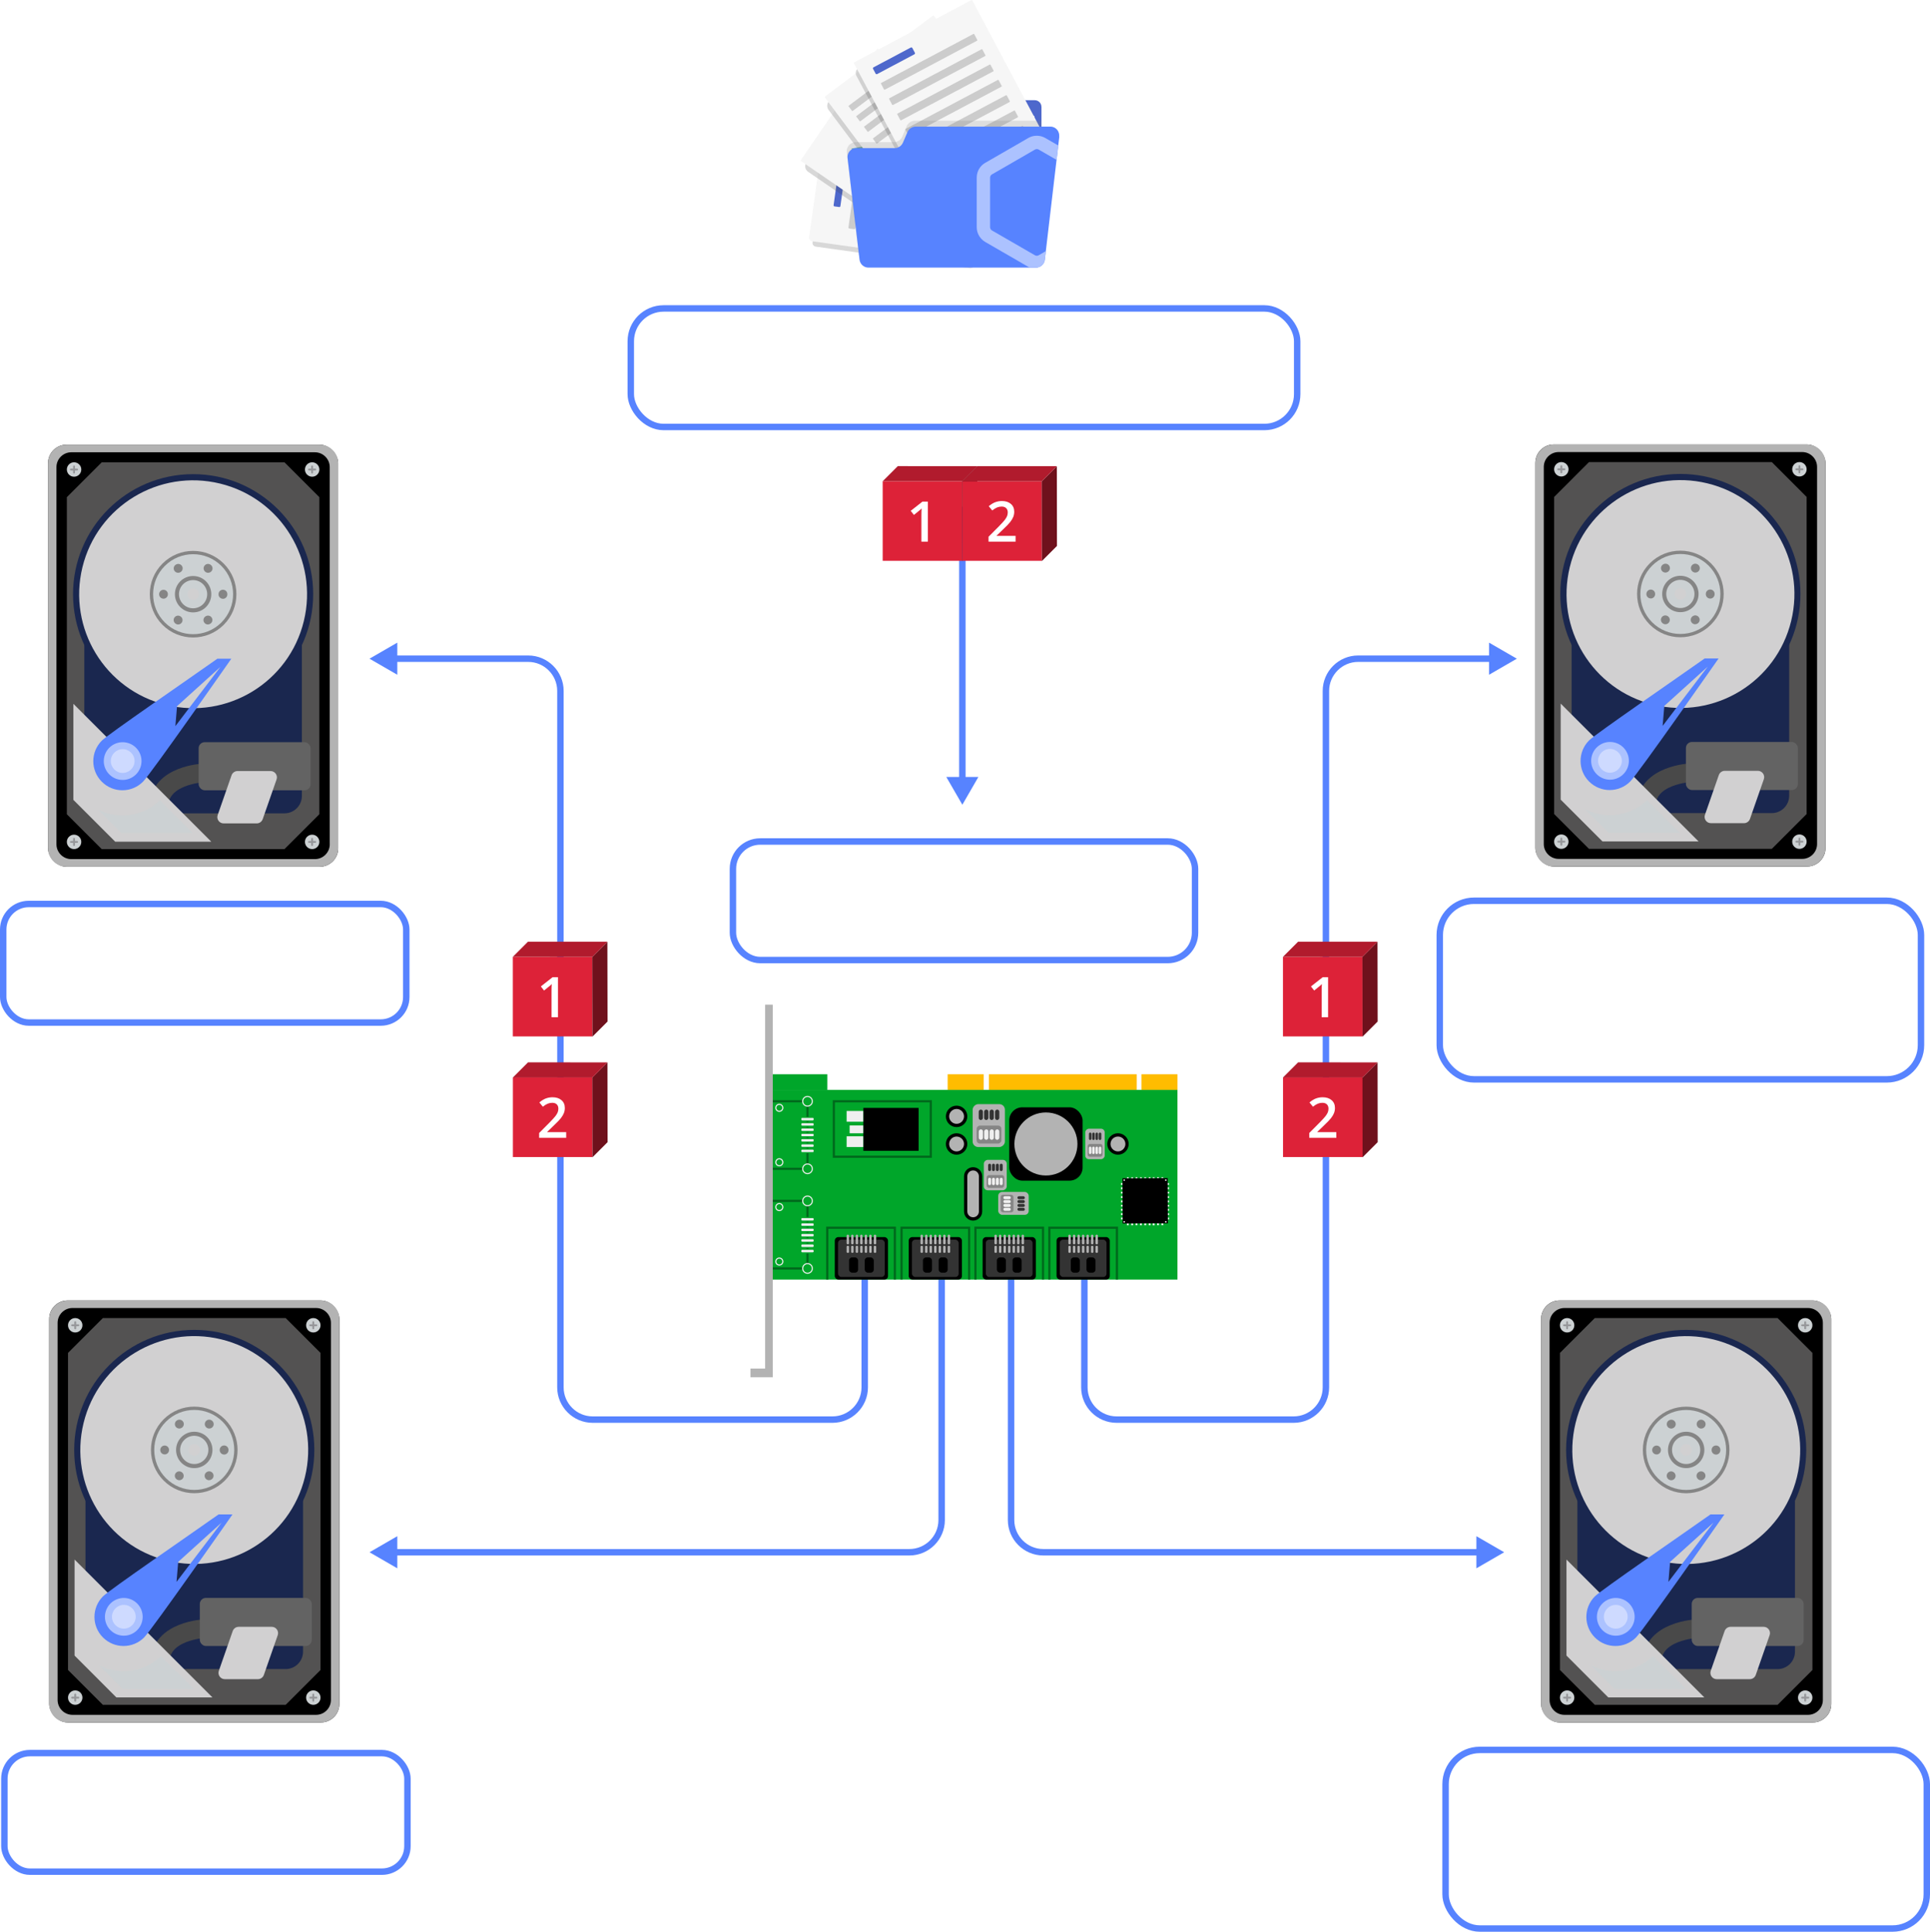 <?xml version="1.0" encoding="UTF-8"?><svg xmlns="http://www.w3.org/2000/svg" viewBox="0 0 599.36 600"><g isolation="isolate"><g id="Ebene_1"><g><g><path d="M268.54,373.32v57.61c0,5.5-4.5,10-10,10h-74.5c-5.5,0-10-4.5-10-10V214.59c0-5.5-4.5-10-10-10h-42.12" fill="none" stroke="#5783ff" stroke-miterlimit="10" stroke-width="2"/><polygon points="123.38 199.6 114.75 204.59 123.38 209.58 123.38 199.6" fill="#5783ff"/></g><g><path d="M336.75,373.32v57.61c0,5.5,4.5,10,10,10h55.01c5.5,0,10-4.5,10-10V214.59c0-5.5,4.5-10,10-10h42.12" fill="none" stroke="#5783ff" stroke-miterlimit="10" stroke-width="2"/><polygon points="462.42 209.58 471.05 204.59 462.42 199.6 462.42 209.58" fill="#5783ff"/></g><g><path d="M292.43,395.29v76.84c0,5.5-4.5,10-10,10H121.92" fill="none" stroke="#5783ff" stroke-miterlimit="10" stroke-width="2"/><polygon points="123.38 477.14 114.75 482.13 123.38 487.12 123.38 477.14" fill="#5783ff"/></g><g><path d="M313.99,395.29v76.84c0,5.5,4.5,10,10,10h135.95" fill="none" stroke="#5783ff" stroke-miterlimit="10" stroke-width="2"/><polygon points="458.49 487.12 467.12 482.13 458.49 477.14 458.49 487.12" fill="#5783ff"/></g><g><rect x="238.79" y="338.53" width="126.87" height="58.91" fill="#00a62a"/><rect x="294.29" y="333.66" width="11.2" height="4.87" fill="#ffbc00"/><rect x="354.47" y="333.66" width="11.2" height="4.87" fill="#ffbc00"/><rect x="307.11" y="333.66" width="45.9" height="4.87" fill="#ffbc00"/><g><g><rect x="259.24" y="384.24" width="16.53" height="13.2" rx="1.12" ry="1.12"/><rect x="260.25" y="385.04" width="14.52" height="11.6" rx="1.05" ry="1.05" fill="#333"/></g><g><rect x="262.92" y="386.95" width=".75" height="2.18" rx=".28" ry=".28" fill="#b3b3b3"/><rect x="264.32" y="386.95" width=".75" height="2.18" rx=".28" ry=".28" fill="#b3b3b3"/><rect x="265.73" y="386.95" width=".75" height="2.18" rx=".28" ry=".28" fill="#b3b3b3"/><rect x="267.13" y="386.95" width=".75" height="2.18" rx=".28" ry=".28" fill="#b3b3b3"/><rect x="268.54" y="386.95" width=".75" height="2.18" rx=".28" ry=".28" fill="#b3b3b3"/><rect x="269.94" y="386.95" width=".75" height="2.18" rx=".28" ry=".28" fill="#b3b3b3"/><rect x="271.35" y="386.95" width=".75" height="2.18" rx=".28" ry=".28" fill="#b3b3b3"/></g><g><rect x="262.92" y="383.49" width=".75" height="3.01" rx=".33" ry=".33" fill="#b3b3b3"/><rect x="264.32" y="383.49" width=".75" height="3.01" rx=".33" ry=".33" fill="#b3b3b3"/><rect x="265.73" y="383.49" width=".75" height="3.01" rx=".33" ry=".33" fill="#b3b3b3"/><rect x="267.13" y="383.49" width=".75" height="3.01" rx=".33" ry=".33" fill="#b3b3b3"/><rect x="268.54" y="383.49" width=".75" height="3.01" rx=".33" ry=".33" fill="#b3b3b3"/><rect x="269.94" y="383.49" width=".75" height="3.01" rx=".33" ry=".33" fill="#b3b3b3"/><rect x="271.35" y="383.49" width=".75" height="3.01" rx=".33" ry=".33" fill="#b3b3b3"/></g><rect x="263.67" y="390.56" width="2.81" height="4.73" rx=".94" ry=".94"/><rect x="268.54" y="390.56" width="2.81" height="4.73" rx=".94" ry=".94"/></g><g><g><rect x="282.2" y="384.24" width="16.53" height="13.2" rx="1.12" ry="1.12"/><rect x="283.2" y="385.04" width="14.52" height="11.6" rx="1.05" ry="1.05" fill="#333"/></g><g><rect x="285.87" y="386.95" width=".75" height="2.18" rx=".28" ry=".28" fill="#b3b3b3"/><rect x="287.28" y="386.95" width=".75" height="2.18" rx=".28" ry=".28" fill="#b3b3b3"/><rect x="288.68" y="386.95" width=".75" height="2.18" rx=".28" ry=".28" fill="#b3b3b3"/><rect x="290.09" y="386.95" width=".75" height="2.18" rx=".28" ry=".28" fill="#b3b3b3"/><rect x="291.49" y="386.95" width=".75" height="2.18" rx=".28" ry=".28" fill="#b3b3b3"/><rect x="292.9" y="386.95" width=".75" height="2.18" rx=".28" ry=".28" fill="#b3b3b3"/><rect x="294.3" y="386.95" width=".75" height="2.18" rx=".28" ry=".28" fill="#b3b3b3"/></g><g><rect x="285.87" y="383.49" width=".75" height="3.01" rx=".33" ry=".33" fill="#b3b3b3"/><rect x="287.28" y="383.49" width=".75" height="3.01" rx=".33" ry=".33" fill="#b3b3b3"/><rect x="288.68" y="383.49" width=".75" height="3.01" rx=".33" ry=".33" fill="#b3b3b3"/><rect x="290.09" y="383.49" width=".75" height="3.01" rx=".33" ry=".33" fill="#b3b3b3"/><rect x="291.49" y="383.49" width=".75" height="3.01" rx=".33" ry=".33" fill="#b3b3b3"/><rect x="292.9" y="383.49" width=".75" height="3.01" rx=".33" ry=".33" fill="#b3b3b3"/><rect x="294.3" y="383.49" width=".75" height="3.01" rx=".33" ry=".33" fill="#b3b3b3"/></g><rect x="286.62" y="390.56" width="2.81" height="4.73" rx=".94" ry=".94"/><rect x="291.49" y="390.56" width="2.81" height="4.73" rx=".94" ry=".94"/></g><g><g><rect x="305.15" y="384.24" width="16.53" height="13.2" rx="1.12" ry="1.12"/><rect x="306.15" y="385.04" width="14.52" height="11.6" rx="1.05" ry="1.05" fill="#333"/></g><g><rect x="308.83" y="386.95" width=".75" height="2.18" rx=".28" ry=".28" fill="#b3b3b3"/><rect x="310.23" y="386.95" width=".75" height="2.18" rx=".28" ry=".28" fill="#b3b3b3"/><rect x="311.64" y="386.95" width=".75" height="2.18" rx=".28" ry=".28" fill="#b3b3b3"/><rect x="313.04" y="386.95" width=".75" height="2.18" rx=".28" ry=".28" fill="#b3b3b3"/><rect x="314.45" y="386.95" width=".75" height="2.18" rx=".28" ry=".28" fill="#b3b3b3"/><rect x="315.85" y="386.95" width=".75" height="2.18" rx=".28" ry=".28" fill="#b3b3b3"/><rect x="317.26" y="386.95" width=".75" height="2.18" rx=".28" ry=".28" fill="#b3b3b3"/></g><g><rect x="308.83" y="383.49" width=".75" height="3.01" rx=".33" ry=".33" fill="#b3b3b3"/><rect x="310.23" y="383.49" width=".75" height="3.01" rx=".33" ry=".33" fill="#b3b3b3"/><rect x="311.64" y="383.49" width=".75" height="3.01" rx=".33" ry=".33" fill="#b3b3b3"/><rect x="313.04" y="383.49" width=".75" height="3.01" rx=".33" ry=".33" fill="#b3b3b3"/><rect x="314.45" y="383.49" width=".75" height="3.01" rx=".33" ry=".33" fill="#b3b3b3"/><rect x="315.85" y="383.49" width=".75" height="3.01" rx=".33" ry=".33" fill="#b3b3b3"/><rect x="317.26" y="383.49" width=".75" height="3.01" rx=".33" ry=".33" fill="#b3b3b3"/></g><rect x="309.58" y="390.56" width="2.81" height="4.73" rx=".94" ry=".94"/><rect x="314.45" y="390.56" width="2.81" height="4.73" rx=".94" ry=".94"/></g><g><g><rect x="328.11" y="384.24" width="16.53" height="13.2" rx="1.12" ry="1.12"/><rect x="329.11" y="385.04" width="14.52" height="11.6" rx="1.05" ry="1.05" fill="#333"/></g><g><rect x="331.78" y="386.95" width=".75" height="2.18" rx=".28" ry=".28" fill="#b3b3b3"/><rect x="333.19" y="386.95" width=".75" height="2.18" rx=".28" ry=".28" fill="#b3b3b3"/><rect x="334.59" y="386.95" width=".75" height="2.18" rx=".28" ry=".28" fill="#b3b3b3"/><rect x="336" y="386.95" width=".75" height="2.18" rx=".28" ry=".28" fill="#b3b3b3"/><rect x="337.4" y="386.95" width=".75" height="2.18" rx=".28" ry=".28" fill="#b3b3b3"/><rect x="338.81" y="386.95" width=".75" height="2.18" rx=".28" ry=".28" fill="#b3b3b3"/><rect x="340.21" y="386.95" width=".75" height="2.18" rx=".28" ry=".28" fill="#b3b3b3"/></g><g><rect x="331.78" y="383.49" width=".75" height="3.01" rx=".33" ry=".33" fill="#b3b3b3"/><rect x="333.19" y="383.49" width=".75" height="3.01" rx=".33" ry=".33" fill="#b3b3b3"/><rect x="334.59" y="383.49" width=".75" height="3.01" rx=".33" ry=".33" fill="#b3b3b3"/><rect x="336" y="383.49" width=".75" height="3.01" rx=".33" ry=".33" fill="#b3b3b3"/><rect x="337.4" y="383.49" width=".75" height="3.01" rx=".33" ry=".33" fill="#b3b3b3"/><rect x="338.81" y="383.49" width=".75" height="3.01" rx=".33" ry=".33" fill="#b3b3b3"/><rect x="340.21" y="383.49" width=".75" height="3.01" rx=".33" ry=".33" fill="#b3b3b3"/></g><rect x="332.53" y="390.56" width="2.81" height="4.73" rx=".94" ry=".94"/><rect x="337.4" y="390.56" width="2.81" height="4.73" rx=".94" ry=".94"/></g><g><rect x="313.42" y="343.93" width="22.78" height="22.78" rx="4.06" ry="4.06"/><circle cx="324.81" cy="355.32" r="9.79" fill="#b3b3b3"/></g><g><circle cx="347.18" cy="355.32" r="2.82" fill="#b3b3b3"/><path d="M347.18,351.99c-1.83,0-3.33,1.49-3.33,3.33s1.49,3.33,3.33,3.33,3.33-1.49,3.33-3.33-1.49-3.33-3.33-3.33Zm0,5.64c-1.27,0-2.31-1.04-2.31-2.31s1.04-2.31,2.31-2.31,2.31,1.04,2.31,2.31-1.04,2.31-2.31,2.31Z"/></g><g><circle cx="297.07" cy="355.32" r="2.82" fill="#b3b3b3"/><path d="M297.07,351.99c-1.83,0-3.33,1.49-3.33,3.33s1.49,3.33,3.33,3.33,3.33-1.49,3.33-3.33-1.49-3.33-3.33-3.33Zm0,5.64c-1.27,0-2.31-1.04-2.31-2.31s1.04-2.31,2.31-2.31,2.31,1.04,2.31,2.31-1.04,2.31-2.31,2.31Z"/></g><g><circle cx="297.07" cy="346.75" r="2.82" fill="#b3b3b3"/><path d="M297.07,343.42c-1.83,0-3.33,1.49-3.33,3.33s1.49,3.33,3.33,3.33,3.33-1.49,3.33-3.33-1.49-3.33-3.33-3.33Zm0,5.64c-1.27,0-2.31-1.04-2.31-2.31s1.04-2.31,2.31-2.31,2.31,1.04,2.31,2.31-1.04,2.31-2.31,2.31Z"/></g><g><rect x="299.89" y="363.04" width="4.62" height="15.56" rx="2.31" ry="2.31" fill="#b3b3b3"/><path d="M302.2,362.53c-1.55,0-2.82,1.26-2.82,2.82v10.95c0,1.55,1.26,2.82,2.82,2.82s2.82-1.26,2.82-2.82v-10.95c0-1.55-1.26-2.82-2.82-2.82Zm0,15.56c-.99,0-1.8-.81-1.8-1.8v-10.95c0-.99,.81-1.8,1.8-1.8s1.8,.81,1.8,1.8v10.95c0,.99-.81,1.8-1.8,1.8Z"/></g><g><rect x="310" y="370.22" width="9.46" height="7.11" rx="1.21" ry="1.21" fill="#b3b3b3"/><rect x="310.77" y="371.09" width="3.96" height="5.45" rx=".71" ry=".71" fill="#858585"/><g><rect x="315.96" y="375.15" width="2.31" height=".93" rx=".47" ry=".47" fill="#333"/><rect x="315.96" y="373.95" width="2.31" height=".93" rx=".47" ry=".47" fill="#333"/><rect x="315.96" y="372.75" width="2.31" height=".93" rx=".47" ry=".47" fill="#333"/><rect x="315.96" y="371.55" width="2.31" height=".93" rx=".47" ry=".47" fill="#333"/></g><g><rect x="311.59" y="375.15" width="2.31" height=".93" rx=".47" ry=".47" fill="#efefef"/><rect x="311.59" y="373.95" width="2.31" height=".93" rx=".47" ry=".47" fill="#efefef"/><rect x="311.59" y="372.75" width="2.31" height=".93" rx=".47" ry=".47" fill="#efefef"/><rect x="311.59" y="371.55" width="2.31" height=".93" rx=".47" ry=".47" fill="#efefef"/></g></g><g><rect x="304.35" y="361.43" width="9.46" height="7.11" rx="1.21" ry="1.21" transform="translate(-55.9 674.06) rotate(-90)" fill="#b3b3b3"/><rect x="307.15" y="364.23" width="3.96" height="5.45" rx=".71" ry=".71" transform="translate(-57.83 676.09) rotate(-90)" fill="#858585"/><g><rect x="309.77" y="362.13" width="2.31" height=".93" rx=".47" ry=".47" transform="translate(-51.67 673.52) rotate(-90)" fill="#333"/><rect x="308.57" y="362.13" width="2.31" height=".93" rx=".47" ry=".47" transform="translate(-52.87 672.32) rotate(-90)" fill="#333"/><rect x="307.37" y="362.13" width="2.31" height=".93" rx=".47" ry=".47" transform="translate(-54.07 671.12) rotate(-90)" fill="#333"/><rect x="306.17" y="362.13" width="2.31" height=".93" rx=".47" ry=".47" transform="translate(-55.27 669.92) rotate(-90)" fill="#333"/></g><g><rect x="309.77" y="366.49" width="2.31" height=".93" rx=".47" ry=".47" transform="translate(-56.03 677.89) rotate(-90)" fill="#efefef"/><rect x="308.57" y="366.49" width="2.31" height=".93" rx=".47" ry=".47" transform="translate(-57.23 676.69) rotate(-90)" fill="#efefef"/><rect x="307.37" y="366.49" width="2.31" height=".93" rx=".47" ry=".47" transform="translate(-58.43 675.49) rotate(-90)" fill="#efefef"/><rect x="306.17" y="366.49" width="2.31" height=".93" rx=".47" ry=".47" transform="translate(-59.63 674.29) rotate(-90)" fill="#efefef"/></g></g><g><rect x="335.32" y="352.3" width="9.46" height="6.03" rx="1.12" ry="1.12" transform="translate(-15.27 695.37) rotate(-90)" fill="#b3b3b3"/><rect x="338.11" y="354.99" width="3.96" height="4.62" rx=".65" ry=".65" transform="translate(-17.21 697.39) rotate(-90)" fill="#858585"/><g><rect x="340.46" y="352.54" width="2.31" height=".79" rx=".4" ry=".4" transform="translate(-11.32 694.55) rotate(-90)" fill="#333"/><rect x="339.44" y="352.54" width="2.31" height=".79" rx=".4" ry=".4" transform="translate(-12.33 693.53) rotate(-90)" fill="#333"/><rect x="338.42" y="352.54" width="2.31" height=".79" rx=".4" ry=".4" transform="translate(-13.35 692.51) rotate(-90)" fill="#333"/><rect x="337.41" y="352.54" width="2.31" height=".79" rx=".4" ry=".4" transform="translate(-14.37 691.49) rotate(-90)" fill="#333"/></g><g><rect x="340.46" y="356.9" width="2.31" height=".79" rx=".4" ry=".4" transform="translate(-15.68 698.92) rotate(-90)" fill="#efefef"/><rect x="339.44" y="356.9" width="2.31" height=".79" rx=".4" ry=".4" transform="translate(-16.7 697.9) rotate(-90)" fill="#efefef"/><rect x="338.42" y="356.9" width="2.31" height=".79" rx=".4" ry=".4" transform="translate(-17.72 696.88) rotate(-90)" fill="#efefef"/><rect x="337.41" y="356.9" width="2.31" height=".79" rx=".4" ry=".4" transform="translate(-18.74 695.86) rotate(-90)" fill="#efefef"/></g></g><g><rect x="300.41" y="344.61" width="13.32" height="10.01" rx="1.71" ry="1.71" transform="translate(-42.55 656.68) rotate(-90)" fill="#b3b3b3"/><rect x="304.35" y="348.57" width="5.58" height="7.68" rx="1" ry="1" transform="translate(-45.27 659.54) rotate(-90)" fill="#858585"/><g><rect x="308.05" y="345.6" width="3.25" height="1.31" rx=".66" ry=".66" transform="translate(-36.58 655.93) rotate(-90)" fill="#333"/><rect x="306.36" y="345.6" width="3.25" height="1.31" rx=".66" ry=".66" transform="translate(-38.28 654.24) rotate(-90)" fill="#333"/><rect x="304.67" y="345.6" width="3.25" height="1.31" rx=".66" ry=".66" transform="translate(-39.97 652.55) rotate(-90)" fill="#333"/><rect x="302.98" y="345.6" width="3.25" height="1.31" rx=".66" ry=".66" transform="translate(-41.66 650.86) rotate(-90)" fill="#333"/></g><g><rect x="308.05" y="351.75" width="3.25" height="1.31" rx=".66" ry=".66" transform="translate(-42.73 662.08) rotate(-90)" fill="#efefef"/><rect x="306.36" y="351.75" width="3.25" height="1.31" rx=".66" ry=".66" transform="translate(-44.42 660.39) rotate(-90)" fill="#efefef"/><rect x="304.67" y="351.75" width="3.25" height="1.31" rx=".66" ry=".66" transform="translate(-46.11 658.7) rotate(-90)" fill="#efefef"/><rect x="302.98" y="351.75" width="3.25" height="1.31" rx=".66" ry=".66" transform="translate(-47.8 657.01) rotate(-90)" fill="#efefef"/></g></g><g><g><g><rect x="362.37" y="378.05" width=".55" height=".83" transform="translate(-14.55 742.43) rotate(-90.2)" fill="#fff"/><rect x="362.36" y="375.35" width=".55" height=".83" transform="translate(-11.87 739.71) rotate(-90.2)" fill="#fff"/><rect x="362.37" y="376.7" width=".55" height=".83" transform="translate(-13.21 741.07) rotate(-90.2)" fill="#fff"/></g><g><rect x="362.36" y="374.09" width=".55" height=".83" transform="translate(-10.6 738.45) rotate(-90.2)" fill="#fff"/><rect x="362.35" y="371.4" width=".55" height=".83" transform="translate(-7.92 735.73) rotate(-90.2)" fill="#fff"/><rect x="362.35" y="372.74" width=".55" height=".83" transform="translate(-9.26 737.09) rotate(-90.2)" fill="#fff"/></g><g><rect x="362.36" y="370.02" width=".55" height=".83" transform="translate(-6.53 734.36) rotate(-90.2)" fill="#fff"/><rect x="362.35" y="367.32" width=".55" height=".83" transform="translate(-3.85 731.65) rotate(-90.2)" fill="#fff"/><rect x="362.35" y="368.67" width=".55" height=".83" transform="translate(-5.19 733) rotate(-90.2)" fill="#fff"/></g></g><g><g><rect x="348.31" y="378.05" width=".55" height=".83" transform="translate(-28.66 728.37) rotate(-90.2)" fill="#fff"/><rect x="348.3" y="375.35" width=".55" height=".83" transform="translate(-25.98 725.65) rotate(-90.2)" fill="#fff"/><rect x="348.31" y="376.7" width=".55" height=".83" transform="translate(-27.32 727.01) rotate(-90.2)" fill="#fff"/></g><g><rect x="348.3" y="374.09" width=".55" height=".83" transform="translate(-24.71 724.38) rotate(-90.2)" fill="#fff"/><rect x="348.29" y="371.4" width=".55" height=".83" transform="translate(-22.03 721.67) rotate(-90.2)" fill="#fff"/><rect x="348.29" y="372.74" width=".55" height=".83" transform="translate(-23.37 723.03) rotate(-90.2)" fill="#fff"/></g><g><rect x="348.3" y="370.02" width=".55" height=".83" transform="translate(-20.64 720.3) rotate(-90.2)" fill="#fff"/><rect x="348.29" y="367.32" width=".55" height=".83" transform="translate(-17.95 717.59) rotate(-90.2)" fill="#fff"/><rect x="348.29" y="368.67" width=".55" height=".83" transform="translate(-19.3 718.94) rotate(-90.2)" fill="#fff"/></g></g><g><g><rect x="360.69" y="365.64" width=".55" height=".83" transform="translate(723.21 730.86) rotate(179.8)" fill="#fff"/><rect x="358" y="365.65" width=".55" height=".83" transform="translate(717.82 730.9) rotate(179.8)" fill="#fff"/><rect x="359.34" y="365.65" width=".55" height=".83" transform="translate(720.52 730.87) rotate(179.8)" fill="#fff"/></g><g><rect x="356.73" y="365.66" width=".55" height=".83" transform="translate(715.3 730.9) rotate(179.8)" fill="#fff"/><rect x="354.04" y="365.67" width=".55" height=".83" transform="translate(709.91 730.93) rotate(179.8)" fill="#fff"/><rect x="355.39" y="365.66" width=".55" height=".83" transform="translate(712.6 730.91) rotate(179.8)" fill="#fff"/></g><g><rect x="352.66" y="365.66" width=".55" height=".83" transform="translate(707.15 730.91) rotate(179.8)" fill="#fff"/><rect x="349.97" y="365.67" width=".55" height=".83" transform="translate(701.76 730.94) rotate(179.8)" fill="#fff"/><rect x="351.31" y="365.66" width=".55" height=".83" transform="translate(704.46 730.93) rotate(179.8)" fill="#fff"/></g></g><g><g><rect x="360.69" y="379.7" width=".55" height=".83" transform="translate(723.26 758.98) rotate(179.8)" fill="#fff"/><rect x="358" y="379.71" width=".55" height=".83" transform="translate(717.86 759.02) rotate(179.8)" fill="#fff"/><rect x="359.34" y="379.71" width=".55" height=".83" transform="translate(720.57 758.99) rotate(179.8)" fill="#fff"/></g><g><rect x="356.73" y="379.72" width=".55" height=".83" transform="translate(715.35 759.02) rotate(179.8)" fill="#fff"/><rect x="354.04" y="379.73" width=".55" height=".83" transform="translate(709.96 759.05) rotate(179.8)" fill="#fff"/><rect x="355.39" y="379.72" width=".55" height=".83" transform="translate(712.65 759.03) rotate(179.8)" fill="#fff"/></g><g><rect x="352.66" y="379.72" width=".55" height=".83" transform="translate(707.2 759.03) rotate(179.8)" fill="#fff"/><rect x="349.97" y="379.73" width=".55" height=".83" transform="translate(701.81 759.06) rotate(179.8)" fill="#fff"/><rect x="351.31" y="379.72" width=".55" height=".83" transform="translate(704.51 759.05) rotate(179.8)" fill="#fff"/></g></g><rect x="348.58" y="365.98" width="14.05" height="14.05" transform="translate(-1.66 1.59) rotate(-.26)"/><path d="M349.37,379.51c0-.13-.11-.24-.24-.24-.13,0-.24,.11-.24,.24,0,.13,.11,.24,.24,.24,.13,0,.24-.11,.24-.24Z" fill="#fff"/><path d="M362.29,379.51c0-.13-.11-.24-.24-.24-.13,0-.24,.11-.24,.24,0,.13,.11,.24,.24,.24,.13,0,.24-.11,.24-.24Z" fill="#fff"/><path d="M349.37,366.55c0-.13-.11-.24-.24-.24-.13,0-.24,.11-.24,.24,0,.13,.11,.24,.24,.24,.13,0,.24-.11,.24-.24Z" fill="#fff"/><path d="M362.29,366.55c0-.13-.11-.24-.24-.24-.13,0-.24,.11-.24,.24,0,.13,.11,.24,.24,.24,.13,0,.24-.11,.24-.24Z" fill="#fff"/></g><g><rect x="268.12" y="344.12" width="17.15" height="13.32"/><rect x="262.92" y="352.93" width="5.16" height="3.34" fill="#efefef"/><rect x="263.85" y="349.57" width="4.23" height="2.43" fill="#efefef"/><rect x="262.92" y="345.07" width="5.16" height="3.34" fill="#efefef"/></g><path d="M289.4,341.72h-30.79v17.9h30.79v-17.9Zm-30.12,.68h29.44v16.55h-29.44v-16.55Z" fill="#00681c"/><polygon points="278.23 381 256.57 381 256.57 397.44 257.25 397.44 257.25 381.68 277.55 381.68 277.55 397.44 278.23 397.44 278.23 381" fill="#00681c"/><polygon points="251.11 372.66 239.78 372.66 239.78 373.34 250.43 373.34 250.43 393.64 239.78 393.64 239.78 394.32 251.11 394.32 251.11 372.66" fill="#00681c"/><polygon points="251.11 341.72 239.78 341.72 239.78 342.39 250.43 342.39 250.43 362.7 239.78 362.7 239.78 363.37 251.11 363.37 251.11 341.72" fill="#00681c"/><polygon points="301.29 381 279.64 381 279.64 397.44 280.31 397.44 280.31 381.68 300.62 381.68 300.62 397.44 301.29 397.44 301.29 381" fill="#00681c"/><polygon points="324.24 381 302.59 381 302.59 397.44 303.26 397.44 303.26 381.68 323.57 381.68 323.57 397.44 324.24 397.44 324.24 381" fill="#00681c"/><polygon points="347.2 381 325.54 381 325.54 397.44 326.22 397.44 326.22 381.68 346.52 381.68 346.52 397.44 347.2 397.44 347.2 381" fill="#00681c"/><g><circle cx="250.77" cy="393.98" r="1.5" fill="#00a62a"/><path d="M250.77,392.31c-.92,0-1.67,.75-1.67,1.67s.75,1.67,1.67,1.67,1.67-.75,1.67-1.67-.75-1.67-1.67-1.67Zm0,3c-.73,0-1.33-.6-1.33-1.33s.6-1.33,1.33-1.33,1.33,.6,1.33,1.33-.6,1.33-1.33,1.33Z" fill="#efefef"/></g><g><circle cx="242.01" cy="391.83" r="1.09" fill="#00a62a"/><path d="M242.01,390.58c-.69,0-1.26,.56-1.26,1.26s.56,1.26,1.26,1.26,1.26-.56,1.26-1.26-.56-1.26-1.26-1.26Zm0,2.18c-.51,0-.92-.41-.92-.92s.41-.92,.92-.92,.92,.41,.92,.92-.41,.92-.92,.92Z" fill="#efefef"/></g><g><circle cx="242.01" cy="374.91" r="1.09" fill="#00a62a"/><path d="M242.01,373.66c-.69,0-1.26,.56-1.26,1.26s.56,1.26,1.26,1.26,1.26-.56,1.26-1.26-.56-1.26-1.26-1.26Zm0,2.18c-.51,0-.92-.41-.92-.92s.41-.92,.92-.92,.92,.41,.92,.92-.41,.92-.92,.92Z" fill="#efefef"/></g><g><circle cx="242.01" cy="361.01" r="1.09" fill="#00a62a"/><path d="M242.01,359.75c-.69,0-1.26,.56-1.26,1.26s.56,1.26,1.26,1.26,1.26-.56,1.26-1.26-.56-1.26-1.26-1.26Zm0,2.18c-.51,0-.92-.41-.92-.92s.41-.92,.92-.92,.92,.41,.92,.92-.41,.92-.92,.92Z" fill="#efefef"/></g><g><circle cx="242.01" cy="344.09" r="1.09" fill="#00a62a"/><path d="M242.01,342.83c-.69,0-1.26,.56-1.26,1.26s.56,1.26,1.26,1.26,1.26-.56,1.26-1.26-.56-1.26-1.26-1.26Zm0,2.18c-.51,0-.92-.41-.92-.92s.41-.92,.92-.92,.92,.41,.92,.92-.41,.92-.92,.92Z" fill="#efefef"/></g><g><circle cx="250.77" cy="373" r="1.5" fill="#00a62a"/><path d="M250.77,371.33c-.92,0-1.67,.75-1.67,1.67s.75,1.67,1.67,1.67,1.67-.75,1.67-1.67-.75-1.67-1.67-1.67Zm0,3c-.73,0-1.33-.6-1.33-1.33s.6-1.33,1.33-1.33,1.33,.6,1.33,1.33-.6,1.33-1.33,1.33Z" fill="#efefef"/></g><g><circle cx="250.77" cy="363.04" r="1.5" fill="#00a62a"/><path d="M250.77,361.36c-.92,0-1.67,.75-1.67,1.67s.75,1.67,1.67,1.67,1.67-.75,1.67-1.67-.75-1.67-1.67-1.67Zm0,3c-.73,0-1.33-.6-1.33-1.33s.6-1.33,1.33-1.33,1.33,.6,1.33,1.33-.6,1.33-1.33,1.33Z" fill="#efefef"/></g><g><circle cx="250.77" cy="342.06" r="1.5" fill="#00a62a"/><path d="M250.77,340.39c-.92,0-1.67,.75-1.67,1.67s.75,1.67,1.67,1.67,1.67-.75,1.67-1.67-.75-1.67-1.67-1.67Zm0,3c-.73,0-1.33-.6-1.33-1.33s.6-1.33,1.33-1.33,1.33,.6,1.33,1.33-.6,1.33-1.33,1.33Z" fill="#efefef"/></g><g><rect x="248.7" y="388.04" width="4.14" height="1.09" rx=".4" ry=".4" fill="#efefef"/><path d="M252.43,387.87h-3.33c-.32,0-.57,.26-.57,.57v.28c0,.32,.26,.57,.57,.57h3.33c.32,0,.57-.26,.57-.57v-.28c0-.32-.26-.57-.57-.57Zm-3.33,1.09c-.13,0-.24-.11-.24-.24v-.28c0-.13,.11-.24,.24-.24h3.33c.13,0,.24,.11,.24,.24v.28c0,.13-.11,.24-.24,.24h-3.33Z" fill="#00a62a"/></g><g><rect x="248.7" y="386.39" width="4.14" height="1.09" rx=".4" ry=".4" fill="#efefef"/><path d="M252.43,386.22h-3.33c-.32,0-.57,.26-.57,.57v.28c0,.32,.26,.57,.57,.57h3.33c.32,0,.57-.26,.57-.57v-.28c0-.32-.26-.57-.57-.57Zm-3.33,1.09c-.13,0-.24-.11-.24-.24v-.28c0-.13,.11-.24,.24-.24h3.33c.13,0,.24,.11,.24,.24v.28c0,.13-.11,.24-.24,.24h-3.33Z" fill="#00a62a"/></g><g><rect x="248.7" y="384.75" width="4.14" height="1.09" rx=".4" ry=".4" fill="#efefef"/><path d="M252.43,384.58h-3.33c-.32,0-.57,.26-.57,.57v.28c0,.32,.26,.57,.57,.57h3.33c.32,0,.57-.26,.57-.57v-.28c0-.32-.26-.57-.57-.57Zm-3.33,1.09c-.13,0-.24-.11-.24-.24v-.28c0-.13,.11-.24,.24-.24h3.33c.13,0,.24,.11,.24,.24v.28c0,.13-.11,.24-.24,.24h-3.33Z" fill="#00a62a"/></g><g><rect x="248.7" y="383.11" width="4.14" height="1.09" rx=".4" ry=".4" fill="#efefef"/><path d="M252.43,382.94h-3.33c-.32,0-.57,.26-.57,.57v.28c0,.32,.26,.57,.57,.57h3.33c.32,0,.57-.26,.57-.57v-.28c0-.32-.26-.57-.57-.57Zm-3.33,1.09c-.13,0-.24-.11-.24-.24v-.28c0-.13,.11-.24,.24-.24h3.33c.13,0,.24,.11,.24,.24v.28c0,.13-.11,.24-.24,.24h-3.33Z" fill="#00a62a"/></g><g><rect x="248.7" y="381.46" width="4.14" height="1.09" rx=".4" ry=".4" fill="#efefef"/><path d="M252.43,381.29h-3.33c-.32,0-.57,.26-.57,.57v.28c0,.32,.26,.57,.57,.57h3.33c.32,0,.57-.26,.57-.57v-.28c0-.32-.26-.57-.57-.57Zm-3.33,1.09c-.13,0-.24-.11-.24-.24v-.28c0-.13,.11-.24,.24-.24h3.33c.13,0,.24,.11,.24,.24v.28c0,.13-.11,.24-.24,.24h-3.33Z" fill="#00a62a"/></g><g><rect x="248.7" y="379.82" width="4.14" height="1.09" rx=".4" ry=".4" fill="#efefef"/><path d="M252.43,379.65h-3.33c-.32,0-.57,.26-.57,.57v.28c0,.32,.26,.57,.57,.57h3.33c.32,0,.57-.26,.57-.57v-.28c0-.32-.26-.57-.57-.57Zm-3.33,1.09c-.13,0-.24-.11-.24-.24v-.28c0-.13,.11-.24,.24-.24h3.33c.13,0,.24,.11,.24,.24v.28c0,.13-.11,.24-.24,.24h-3.33Z" fill="#00a62a"/></g><g><rect x="248.7" y="378.18" width="4.14" height="1.09" rx=".4" ry=".4" fill="#efefef"/><path d="M252.43,378.01h-3.33c-.32,0-.57,.26-.57,.57v.28c0,.32,.26,.57,.57,.57h3.33c.32,0,.57-.26,.57-.57v-.28c0-.32-.26-.57-.57-.57Zm-3.33,1.09c-.13,0-.24-.11-.24-.24v-.28c0-.13,.11-.24,.24-.24h3.33c.13,0,.24,.11,.24,.24v.28c0,.13-.11,.24-.24,.24h-3.33Z" fill="#00a62a"/></g><g><rect x="248.7" y="356.93" width="4.14" height="1.09" rx=".4" ry=".4" fill="#efefef"/><path d="M252.43,356.76h-3.33c-.32,0-.57,.26-.57,.57v.28c0,.32,.26,.57,.57,.57h3.33c.32,0,.57-.26,.57-.57v-.28c0-.32-.26-.57-.57-.57Zm-3.33,1.09c-.13,0-.24-.11-.24-.24v-.28c0-.13,.11-.24,.24-.24h3.33c.13,0,.24,.11,.24,.24v.28c0,.13-.11,.24-.24,.24h-3.33Z" fill="#00a62a"/></g><g><rect x="248.7" y="355.29" width="4.14" height="1.09" rx=".4" ry=".4" fill="#efefef"/><path d="M252.43,355.12h-3.33c-.32,0-.57,.26-.57,.57v.28c0,.32,.26,.57,.57,.57h3.33c.32,0,.57-.26,.57-.57v-.28c0-.32-.26-.57-.57-.57Zm-3.33,1.09c-.13,0-.24-.11-.24-.24v-.28c0-.13,.11-.24,.24-.24h3.33c.13,0,.24,.11,.24,.24v.28c0,.13-.11,.24-.24,.24h-3.33Z" fill="#00a62a"/></g><g><rect x="248.7" y="353.64" width="4.14" height="1.09" rx=".4" ry=".4" fill="#efefef"/><path d="M252.43,353.48h-3.33c-.32,0-.57,.26-.57,.57v.28c0,.32,.26,.57,.57,.57h3.33c.32,0,.57-.26,.57-.57v-.28c0-.32-.26-.57-.57-.57Zm-3.33,1.09c-.13,0-.24-.11-.24-.24v-.28c0-.13,.11-.24,.24-.24h3.33c.13,0,.24,.11,.24,.24v.28c0,.13-.11,.24-.24,.24h-3.33Z" fill="#00a62a"/></g><g><rect x="248.7" y="352" width="4.14" height="1.09" rx=".4" ry=".4" fill="#efefef"/><path d="M252.43,351.83h-3.33c-.32,0-.57,.26-.57,.57v.28c0,.32,.26,.57,.57,.57h3.33c.32,0,.57-.26,.57-.57v-.28c0-.32-.26-.57-.57-.57Zm-3.33,1.09c-.13,0-.24-.11-.24-.24v-.28c0-.13,.11-.24,.24-.24h3.33c.13,0,.24,.11,.24,.24v.28c0,.13-.11,.24-.24,.24h-3.33Z" fill="#00a62a"/></g><g><rect x="248.7" y="350.36" width="4.14" height="1.09" rx=".4" ry=".4" fill="#efefef"/><path d="M252.43,350.19h-3.33c-.32,0-.57,.26-.57,.57v.28c0,.32,.26,.57,.57,.57h3.33c.32,0,.57-.26,.57-.57v-.28c0-.32-.26-.57-.57-.57Zm-3.33,1.09c-.13,0-.24-.11-.24-.24v-.28c0-.13,.11-.24,.24-.24h3.33c.13,0,.24,.11,.24,.24v.28c0,.13-.11,.24-.24,.24h-3.33Z" fill="#00a62a"/></g><g><rect x="248.7" y="348.71" width="4.14" height="1.09" rx=".4" ry=".4" fill="#efefef"/><path d="M252.43,348.54h-3.33c-.32,0-.57,.26-.57,.57v.28c0,.32,.26,.57,.57,.57h3.33c.32,0,.57-.26,.57-.57v-.28c0-.32-.26-.57-.57-.57Zm-3.33,1.09c-.13,0-.24-.11-.24-.24v-.28c0-.13,.11-.24,.24-.24h3.33c.13,0,.24,.11,.24,.24v.28c0,.13-.11,.24-.24,.24h-3.33Z" fill="#00a62a"/></g><g><rect x="248.7" y="347.07" width="4.14" height="1.09" rx=".4" ry=".4" fill="#efefef"/><path d="M252.43,346.9h-3.33c-.32,0-.57,.26-.57,.57v.28c0,.32,.26,.57,.57,.57h3.33c.32,0,.57-.26,.57-.57v-.28c0-.32-.26-.57-.57-.57Zm-3.33,1.09c-.13,0-.24-.11-.24-.24v-.28c0-.13,.11-.24,.24-.24h3.33c.13,0,.24,.11,.24,.24v.28c0,.13-.11,.24-.24,.24h-3.33Z" fill="#00a62a"/></g><rect x="239.98" y="333.66" width="16.94" height="4.87" fill="#00a62a"/><polygon points="237.61 427.78 233.06 427.78 233.06 425.08 237.61 425.08 237.61 312.05 239.98 312.05 239.98 425.08 239.98 427.78 237.61 427.78" fill="#b3b3b3"/></g><g><g id="_Слой_2"><g><rect x="15.28" y="403.92" width="90.1" height="131.07" rx="5.72" ry="5.72"/><polygon points="31.94 409.39 21.12 420.21 21.12 518.7 31.94 529.52 88.72 529.52 99.54 518.7 99.54 420.21 88.72 409.39 31.94 409.39" fill="#535252"/><rect x="26.54" y="451.39" width="67.57" height="67.02" rx="5.4" ry="5.4" fill="#1a274f"/><path d="M63.55,505.86s-13.8,.61-13.8,10.43" fill="none" stroke="#494949" stroke-miterlimit="10" stroke-width="5.8"/><path d="M99.66,403.92H21c-3.14,0-5.72,2.57-5.72,5.72v119.64c0,3.14,2.57,5.72,5.72,5.72H99.66c3.14,0,5.72-2.57,5.72-5.72v-119.64c0-3.14-2.57-5.72-5.72-5.72Zm3.11,124.1c0,2.54-2.08,4.61-4.61,4.61H22.5c-2.54,0-4.61-2.08-4.61-4.61v-117.14c0-2.54,2.08-4.61,4.61-4.61H98.16c2.54,0,4.61,2.08,4.61,4.61v117.14Z" fill="#b3b3b3"/><g><circle cx="60.33" cy="450.35" r="37.29" fill="#1a274f"/><circle cx="60.33" cy="450.35" r="35.38" transform="translate(-391.51 402.41) rotate(-76.31)" fill="#d1d0d1"/><circle cx="60.33" cy="450.35" r="13.45" transform="translate(-300.78 174.56) rotate(-45)" fill="#858585"/><circle cx="60.33" cy="450.35" r="12.42" transform="translate(-300.78 174.56) rotate(-45)" fill="#ccd1d3"/><path d="M64.92,459.76c-.47,0-.93-.25-1.19-.69-.38-.65-.15-1.49,.5-1.86l.05-.03c.65-.38,1.49-.15,1.86,.5,.38,.65,.15,1.49-.5,1.86l-.05,.03c-.21,.12-.45,.18-.68,.18Zm-9.23,0c-.22,0-.44-.05-.65-.17l-.07-.04c-.65-.38-.88-1.21-.5-1.86,.38-.65,1.21-.88,1.86-.5,.66,.36,.92,1.2,.55,1.86-.25,.45-.71,.71-1.19,.71Zm13.91-7.98h-.02c-.75-.01-1.36-.63-1.35-1.38v-.08c0-.75,.61-1.36,1.37-1.36s1.36,.61,1.36,1.36v.12c-.01,.75-.62,1.35-1.36,1.35Zm-18.47-.04c-.75,0-1.36-.61-1.36-1.36v-.02c0-.75,.61-1.38,1.36-1.38s1.36,.59,1.36,1.35v.06c0,.75-.61,1.36-1.36,1.36Zm13.86-8.03c-.24,0-.47-.06-.69-.19-.66-.37-.9-1.21-.53-1.87,.37-.66,1.19-.9,1.85-.53l.07,.04c.65,.38,.87,1.22,.48,1.87-.25,.43-.71,.67-1.18,.67Zm-9.32-.01c-.48,0-.95-.26-1.2-.71-.36-.66-.12-1.49,.54-1.85l.04-.02c.66-.37,1.49-.13,1.86,.53,.37,.66,.13,1.49-.53,1.86l-.06,.03c-.21,.11-.43,.17-.66,.17Z" fill="#858585"/><circle cx="60.33" cy="450.35" r="5.65" fill="#858585"/><circle cx="60.33" cy="450.35" r="4.38" transform="translate(-391.8 405.21) rotate(-76.67)" fill="#ccd1d3"/><path d="M62.13,450.35c0,.99-.81,1.8-1.8,1.8s-1.8-.81-1.8-1.8,.81-1.8,1.8-1.8,1.8,.81,1.8,1.8Z" fill="#d1d0d1"/></g><polygon points="23.16 514.23 36.14 527.22 65.98 527.22 23.16 484.4 23.16 514.23" fill="#d1d0d1"/><path d="M38.36,519.06c-2.61,0-5.22-.61-7.61-1.81l7.32,7.32h22.12l-10.18-10.18c-3.25,3.11-7.45,4.67-11.65,4.67Z" fill="#ccd1d3"/><rect x="62.05" y="496.31" width="34.77" height="14.94" rx="1.88" ry="1.88" fill="#636363"/><path d="M84.4,505.29h-10.28c-.83,0-1.57,.53-1.85,1.31l-4.31,12.35c-.44,1.27,.5,2.6,1.85,2.6h10.28c.83,0,1.57-.53,1.85-1.31l4.31-12.35c.44-1.27-.5-2.6-1.85-2.6Z" fill="#d1d0d1"/><g><path d="M67.87,470.38c-8.99,6.36-33.88,23.44-35.89,25.45-3.53,3.53-3.53,9.24,0,12.77,3.53,3.53,9.24,3.53,12.77,0,2.52-2.52,26.87-37.4,27.45-38.22h-4.32Zm-12.53,14.74l13.48-12.2-14,18.41,.52-6.21Z" fill="#5783ff"/><circle cx="38.45" cy="502.17" r="5.86" transform="translate(-459.03 423.65) rotate(-76.65)" fill="#acc2ff"/><path d="M42.15,502.17c0,2.04-1.65,3.69-3.69,3.69s-3.69-1.65-3.69-3.69,1.65-3.69,3.69-3.69,3.69,1.65,3.69,3.69Z" fill="#cedaff"/></g><g><circle cx="23.36" cy="411.63" r="2.24" fill="#ccd1d3"/><path d="M24.32,411.34h-.67v-.67c0-.16-.13-.29-.29-.29s-.29,.13-.29,.29v.67h-.67c-.16,0-.29,.13-.29,.29s.13,.29,.29,.29h.67v.67c0,.16,.13,.29,.29,.29s.29-.13,.29-.29v-.67h.67c.16,0,.29-.13,.29-.29s-.13-.29-.29-.29Z" fill="#959699"/></g><g><circle cx="97.3" cy="411.63" r="2.24" fill="#ccd1d3"/><path d="M98.25,411.34h-.67v-.67c0-.16-.13-.29-.29-.29s-.29,.13-.29,.29v.67h-.67c-.16,0-.29,.13-.29,.29s.13,.29,.29,.29h.67v.67c0,.16,.13,.29,.29,.29s.29-.13,.29-.29v-.67h.67c.16,0,.29-.13,.29-.29s-.13-.29-.29-.29Z" fill="#959699"/></g><g><circle cx="23.36" cy="527.28" r="2.24" fill="#ccd1d3"/><path d="M24.32,527h-.67v-.67c0-.16-.13-.29-.29-.29s-.29,.13-.29,.29v.67h-.67c-.16,0-.29,.13-.29,.29s.13,.29,.29,.29h.67v.67c0,.16,.13,.29,.29,.29s.29-.13,.29-.29v-.67h.67c.16,0,.29-.13,.29-.29s-.13-.29-.29-.29Z" fill="#959699"/></g><g><circle cx="97.3" cy="527.28" r="2.24" fill="#ccd1d3"/><path d="M98.25,527h-.67v-.67c0-.16-.13-.29-.29-.29s-.29,.13-.29,.29v.67h-.67c-.16,0-.29,.13-.29,.29s.13,.29,.29,.29h.67v.67c0,.16,.13,.29,.29,.29s.29-.13,.29-.29v-.67h.67c.16,0,.29-.13,.29-.29s-.13-.29-.29-.29Z" fill="#959699"/></g></g></g><g id="KurzerText_outlines"><rect x="1.36" y="544.52" width="125.17" height="36.82" rx="7.92" ry="7.92" fill="none" stroke="#5783ff" stroke-linecap="round" stroke-linejoin="round" stroke-width="2"/><g><path d="M19.38,569.25v-11.88h1.38v10.62h5.24v1.25h-6.62Z" fill="#fff"/><path d="M33.28,569.25l-.27-1.27h-.06c-.44,.56-.89,.94-1.33,1.13-.44,.2-.99,.3-1.65,.3-.88,0-1.57-.23-2.08-.68-.5-.46-.75-1.1-.75-1.94,0-1.8,1.44-2.74,4.31-2.83l1.51-.05v-.55c0-.7-.15-1.21-.45-1.55-.3-.33-.78-.5-1.44-.5-.74,0-1.58,.23-2.52,.68l-.41-1.03c.44-.24,.92-.43,1.44-.56,.52-.14,1.05-.2,1.57-.2,1.06,0,1.85,.24,2.36,.71,.51,.47,.77,1.23,.77,2.27v6.08h-1Zm-3.05-.95c.84,0,1.5-.23,1.98-.69,.48-.46,.72-1.1,.72-1.93v-.8l-1.35,.06c-1.07,.04-1.85,.2-2.32,.5-.47,.3-.71,.75-.71,1.38,0,.49,.15,.86,.44,1.11,.29,.25,.71,.38,1.24,.38Z" fill="#fff"/><path d="M38.33,560.34v5.78c0,.73,.17,1.27,.5,1.62,.33,.36,.85,.54,1.55,.54,.93,0,1.61-.25,2.04-.76,.43-.51,.65-1.34,.65-2.49v-4.68h1.35v8.9h-1.11l-.19-1.19h-.07c-.28,.44-.66,.77-1.15,1.01-.49,.23-1.05,.35-1.68,.35-1.08,0-1.89-.26-2.43-.77-.54-.51-.81-1.34-.81-2.47v-5.82h1.36Z" fill="#fff"/><path d="M51.28,561.39h-2.27v7.86h-1.35v-7.86h-1.59v-.61l1.59-.49v-.5c0-2.19,.96-3.28,2.87-3.28,.47,0,1.02,.09,1.66,.28l-.35,1.08c-.52-.17-.96-.25-1.33-.25-.51,0-.89,.17-1.13,.51-.24,.34-.37,.88-.37,1.63v.58h2.27v1.05Z" fill="#fff"/><path d="M60.18,569.25l-1.63-5.22c-.1-.32-.29-1.05-.58-2.18h-.06c-.22,.95-.41,1.68-.57,2.19l-1.68,5.21h-1.56l-2.43-8.9h1.41c.57,2.24,1.01,3.94,1.31,5.11,.3,1.17,.47,1.96,.52,2.36h.06c.06-.31,.16-.71,.29-1.2s.25-.88,.35-1.17l1.63-5.11h1.46l1.59,5.11c.3,.93,.51,1.71,.62,2.35h.07c.02-.19,.08-.5,.17-.9s.66-2.59,1.69-6.56h1.4l-2.46,8.9h-1.6Z" fill="#fff"/><path d="M69.61,569.41c-1.32,0-2.35-.4-3.11-1.2-.76-.8-1.14-1.91-1.14-3.34s.35-2.58,1.06-3.42,1.66-1.27,2.85-1.27c1.12,0,2,.37,2.65,1.1,.65,.73,.98,1.7,.98,2.9v.85h-6.13c.03,1.05,.29,1.84,.79,2.38,.5,.54,1.21,.81,2.12,.81,.96,0,1.91-.2,2.84-.6v1.2c-.48,.21-.93,.35-1.35,.44-.43,.09-.94,.13-1.54,.13Zm-.37-8.1c-.71,0-1.29,.23-1.71,.7-.43,.47-.68,1.11-.75,1.93h4.65c0-.85-.19-1.5-.57-1.95s-.92-.68-1.62-.68Z" fill="#fff"/><path d="M79.24,560.18c.4,0,.75,.03,1.06,.1l-.19,1.25c-.37-.08-.69-.12-.98-.12-.72,0-1.34,.29-1.85,.88-.51,.58-.77,1.31-.77,2.19v4.78h-1.35v-8.9h1.11l.15,1.65h.06c.33-.58,.73-1.03,1.19-1.34,.47-.31,.98-.47,1.54-.47Z" fill="#fff"/><path d="M83.3,564.69c.23-.33,.59-.76,1.06-1.3l2.88-3.05h1.6l-3.61,3.79,3.86,5.11h-1.63l-3.14-4.21-1.02,.88v3.33h-1.33v-12.64h1.33v6.7c0,.3-.02,.76-.06,1.38h.06Z" fill="#fff"/><path d="M104.71,563.2c0,1.96-.53,3.46-1.6,4.5s-2.6,1.56-4.59,1.56h-3.29v-11.88h3.64c1.85,0,3.28,.51,4.31,1.54s1.54,2.45,1.54,4.29Zm-1.46,.05c0-1.55-.39-2.72-1.17-3.5-.78-.79-1.93-1.18-3.46-1.18h-2.01v9.49h1.68c1.65,0,2.88-.4,3.71-1.21s1.24-2.01,1.24-3.59Z" fill="#fff"/><path d="M106.96,561.21c0-.73,.32-1.1,.96-1.1s1,.37,1,1.1c0,.35-.09,.62-.27,.81s-.42,.28-.73,.28c-.28,0-.51-.08-.69-.26-.18-.17-.27-.45-.27-.84Zm0,7.17c0-.36,.08-.64,.25-.82s.4-.28,.71-.28,.56,.09,.73,.28c.18,.19,.26,.46,.26,.82s-.09,.62-.27,.81-.42,.28-.73,.28c-.28,0-.51-.08-.69-.26-.18-.17-.27-.45-.27-.84Z" fill="#fff"/></g></g></g><g><g id="_Слой_2-2"><g><rect x="14.92" y="138.13" width="90.1" height="131.07" rx="5.72" ry="5.72"/><polygon points="31.58 143.6 20.76 154.42 20.76 252.91 31.58 263.73 88.35 263.73 99.17 252.91 99.17 154.42 88.35 143.6 31.58 143.6" fill="#535252"/><rect x="26.18" y="185.6" width="67.57" height="67.02" rx="5.4" ry="5.4" fill="#1a274f"/><path d="M63.19,240.07s-13.8,.61-13.8,10.43" fill="none" stroke="#494949" stroke-miterlimit="10" stroke-width="5.8"/><path d="M99.3,138.13H20.63c-3.14,0-5.72,2.57-5.72,5.72v119.64c0,3.14,2.57,5.72,5.72,5.72H99.3c3.14,0,5.72-2.57,5.72-5.72v-119.64c0-3.14-2.57-5.72-5.72-5.72Zm3.11,124.1c0,2.54-2.08,4.61-4.61,4.61H22.14c-2.54,0-4.61-2.08-4.61-4.61v-117.14c0-2.54,2.08-4.61,4.61-4.61H97.79c2.54,0,4.61,2.08,4.61,4.61v117.14Z" fill="#b3b3b3"/><g><circle cx="59.97" cy="184.56" r="37.29" fill="#1a274f"/><circle cx="59.97" cy="184.56" r="35.38" transform="translate(-133.54 199.16) rotate(-76.31)" fill="#d1d0d1"/><circle cx="59.97" cy="184.56" r="13.45" transform="translate(-112.94 96.46) rotate(-45)" fill="#858585"/><circle cx="59.97" cy="184.56" r="12.42" transform="translate(-112.94 96.46) rotate(-45)" fill="#ccd1d3"/><path d="M64.56,193.97c-.47,0-.93-.25-1.19-.69-.38-.65-.15-1.49,.5-1.86l.05-.03c.65-.38,1.49-.15,1.86,.5,.38,.65,.15,1.49-.5,1.86l-.05,.03c-.21,.12-.45,.18-.68,.18Zm-9.23,0c-.22,0-.44-.05-.65-.17l-.07-.04c-.65-.38-.88-1.21-.5-1.86,.38-.65,1.21-.88,1.86-.5,.66,.36,.92,1.2,.55,1.86-.25,.45-.71,.71-1.19,.71Zm13.91-7.98h-.02c-.75-.01-1.36-.63-1.35-1.38v-.08c0-.75,.61-1.36,1.37-1.36s1.36,.61,1.36,1.36v.12c-.01,.75-.62,1.35-1.36,1.35Zm-18.47-.04c-.75,0-1.36-.61-1.36-1.36v-.02c0-.75,.61-1.38,1.36-1.38s1.36,.59,1.36,1.35v.06c0,.75-.61,1.36-1.36,1.36Zm13.86-8.03c-.24,0-.47-.06-.69-.19-.66-.37-.9-1.21-.53-1.87,.37-.66,1.19-.9,1.85-.53l.07,.04c.65,.38,.87,1.22,.48,1.87-.25,.43-.71,.67-1.18,.67Zm-9.32-.01c-.48,0-.95-.26-1.2-.71-.36-.66-.12-1.49,.54-1.85l.04-.02c.66-.37,1.49-.13,1.86,.53,.37,.66,.13,1.49-.53,1.86l-.06,.03c-.21,.11-.43,.17-.66,.17Z" fill="#858585"/><circle cx="59.97" cy="184.56" r="5.65" fill="#858585"/><circle cx="59.97" cy="184.56" r="4.38" transform="translate(-133.45 200.36) rotate(-76.67)" fill="#ccd1d3"/><path d="M61.77,184.56c0,.99-.81,1.8-1.8,1.8s-1.8-.81-1.8-1.8,.81-1.8,1.8-1.8,1.8,.81,1.8,1.8Z" fill="#d1d0d1"/></g><polygon points="22.79 248.44 35.78 261.43 65.61 261.43 22.79 218.61 22.79 248.44" fill="#d1d0d1"/><path d="M38,253.27c-2.61,0-5.22-.61-7.61-1.81l7.32,7.32h22.12l-10.18-10.18c-3.25,3.11-7.45,4.67-11.65,4.67Z" fill="#ccd1d3"/><rect x="61.69" y="230.52" width="34.77" height="14.94" rx="1.88" ry="1.88" fill="#636363"/><path d="M84.04,239.49h-10.28c-.83,0-1.57,.53-1.85,1.31l-4.31,12.35c-.44,1.27,.5,2.6,1.85,2.6h10.28c.83,0,1.57-.53,1.85-1.31l4.31-12.35c.44-1.27-.5-2.6-1.85-2.6Z" fill="#d1d0d1"/><g><path d="M67.51,204.59c-8.99,6.36-33.88,23.44-35.89,25.45-3.53,3.53-3.53,9.24,0,12.77,3.53,3.53,9.24,3.53,12.77,0,2.52-2.52,26.87-37.4,27.45-38.22h-4.32Zm-12.53,14.74l13.48-12.2-14,18.41,.52-6.21Z" fill="#5783ff"/><circle cx="38.09" cy="236.38" r="5.86" transform="translate(-200.7 218.87) rotate(-76.65)" fill="#acc2ff"/><path d="M41.79,236.38c0,2.04-1.65,3.69-3.69,3.69s-3.69-1.65-3.69-3.69,1.65-3.69,3.69-3.69,3.69,1.65,3.69,3.69Z" fill="#cedaff"/></g><g><circle cx="23" cy="145.83" r="2.24" fill="#ccd1d3"/><path d="M23.95,145.55h-.67v-.67c0-.16-.13-.29-.29-.29s-.29,.13-.29,.29v.67h-.67c-.16,0-.29,.13-.29,.29s.13,.29,.29,.29h.67v.67c0,.16,.13,.29,.29,.29s.29-.13,.29-.29v-.67h.67c.16,0,.29-.13,.29-.29s-.13-.29-.29-.29Z" fill="#959699"/></g><g><circle cx="96.94" cy="145.83" r="2.24" fill="#ccd1d3"/><path d="M97.89,145.55h-.67v-.67c0-.16-.13-.29-.29-.29s-.29,.13-.29,.29v.67h-.67c-.16,0-.29,.13-.29,.29s.13,.29,.29,.29h.67v.67c0,.16,.13,.29,.29,.29s.29-.13,.29-.29v-.67h.67c.16,0,.29-.13,.29-.29s-.13-.29-.29-.29Z" fill="#959699"/></g><g><circle cx="23" cy="261.49" r="2.24" fill="#ccd1d3"/><path d="M23.95,261.21h-.67v-.67c0-.16-.13-.29-.29-.29s-.29,.13-.29,.29v.67h-.67c-.16,0-.29,.13-.29,.29s.13,.29,.29,.29h.67v.67c0,.16,.13,.29,.29,.29s.29-.13,.29-.29v-.67h.67c.16,0,.29-.13,.29-.29s-.13-.29-.29-.29Z" fill="#959699"/></g><g><circle cx="96.94" cy="261.49" r="2.24" fill="#ccd1d3"/><path d="M97.89,261.21h-.67v-.67c0-.16-.13-.29-.29-.29s-.29,.13-.29,.29v.67h-.67c-.16,0-.29,.13-.29,.29s.13,.29,.29,.29h.67v.67c0,.16,.13,.29,.29,.29s.29-.13,.29-.29v-.67h.67c.16,0,.29-.13,.29-.29s-.13-.29-.29-.29Z" fill="#959699"/></g></g></g><g id="KurzerText_outlines-2"><rect x="1" y="280.78" width="125.17" height="36.82" rx="7.92" ry="7.92" fill="none" stroke="#5783ff" stroke-linecap="round" stroke-linejoin="round" stroke-width="2"/><g><path d="M19.83,305.51v-11.88h1.38v10.62h5.24v1.25h-6.62Z" fill="#fff"/><path d="M33.74,305.51l-.27-1.27h-.06c-.44,.56-.89,.94-1.33,1.13-.44,.2-.99,.3-1.65,.3-.88,0-1.57-.23-2.08-.68-.5-.46-.75-1.1-.75-1.94,0-1.8,1.44-2.74,4.31-2.83l1.51-.05v-.55c0-.7-.15-1.21-.45-1.55-.3-.33-.78-.5-1.44-.5-.74,0-1.58,.23-2.52,.68l-.41-1.03c.44-.24,.92-.42,1.44-.56,.52-.14,1.05-.2,1.57-.2,1.06,0,1.85,.24,2.36,.71s.77,1.23,.77,2.27v6.08h-1Zm-3.05-.95c.84,0,1.5-.23,1.98-.69,.48-.46,.72-1.1,.72-1.93v-.8l-1.35,.06c-1.07,.04-1.85,.2-2.32,.5-.47,.3-.71,.75-.71,1.38,0,.49,.15,.86,.44,1.11,.29,.25,.71,.38,1.24,.38Z" fill="#fff"/><path d="M38.78,296.61v5.78c0,.73,.17,1.27,.5,1.62,.33,.36,.85,.54,1.55,.54,.93,0,1.61-.25,2.04-.76,.43-.51,.65-1.34,.65-2.49v-4.68h1.35v8.9h-1.11l-.19-1.19h-.07c-.28,.44-.66,.77-1.15,1.01-.49,.23-1.05,.35-1.68,.35-1.08,0-1.89-.26-2.43-.77-.54-.51-.81-1.34-.81-2.47v-5.82h1.36Z" fill="#fff"/><path d="M51.74,297.66h-2.27v7.85h-1.35v-7.85h-1.59v-.61l1.59-.49v-.5c0-2.19,.96-3.28,2.87-3.28,.47,0,1.02,.1,1.66,.28l-.35,1.08c-.52-.17-.96-.25-1.33-.25-.51,0-.89,.17-1.13,.51-.24,.34-.37,.88-.37,1.63v.58h2.27v1.05Z" fill="#fff"/><path d="M60.63,305.51l-1.63-5.22c-.1-.32-.29-1.04-.58-2.18h-.06c-.22,.95-.41,1.68-.57,2.19l-1.68,5.21h-1.56l-2.43-8.9h1.41c.57,2.24,1.01,3.94,1.31,5.11,.3,1.17,.47,1.96,.52,2.36h.06c.06-.31,.16-.71,.29-1.2s.25-.88,.35-1.17l1.63-5.11h1.46l1.59,5.11c.3,.93,.51,1.71,.62,2.35h.07c.02-.19,.08-.5,.17-.9s.66-2.59,1.69-6.56h1.4l-2.46,8.9h-1.6Z" fill="#fff"/><path d="M70.06,305.68c-1.32,0-2.35-.4-3.11-1.2-.76-.8-1.14-1.91-1.14-3.34s.35-2.57,1.06-3.42c.71-.84,1.66-1.27,2.85-1.27,1.12,0,2,.37,2.65,1.1,.65,.73,.98,1.7,.98,2.9v.85h-6.13c.03,1.04,.29,1.84,.79,2.38,.5,.54,1.21,.81,2.12,.81,.96,0,1.91-.2,2.84-.6v1.2c-.48,.21-.93,.35-1.35,.44-.43,.09-.94,.13-1.54,.13Zm-.37-8.1c-.71,0-1.29,.23-1.71,.7-.43,.47-.68,1.11-.75,1.93h4.65c0-.85-.19-1.5-.57-1.95s-.92-.68-1.62-.68Z" fill="#fff"/><path d="M79.69,296.45c.4,0,.75,.03,1.06,.1l-.19,1.25c-.37-.08-.69-.12-.98-.12-.72,0-1.34,.29-1.85,.88s-.77,1.31-.77,2.19v4.78h-1.35v-8.9h1.11l.15,1.65h.06c.33-.58,.73-1.03,1.19-1.34,.47-.31,.98-.47,1.54-.47Z" fill="#fff"/><path d="M83.76,300.96c.23-.33,.59-.76,1.06-1.3l2.88-3.05h1.6l-3.61,3.79,3.86,5.11h-1.63l-3.14-4.21-1.02,.88v3.33h-1.33v-12.64h1.33v6.7c0,.3-.02,.76-.06,1.38h.06Z" fill="#fff"/><path d="M100.77,294.7c-1.31,0-2.34,.43-3.09,1.3-.76,.87-1.13,2.06-1.13,3.57s.36,2.76,1.09,3.6c.73,.85,1.77,1.27,3.12,1.27,.83,0,1.77-.15,2.83-.45v1.21c-.82,.31-1.84,.46-3.05,.46-1.75,0-3.1-.53-4.05-1.59-.95-1.06-1.43-2.57-1.43-4.52,0-1.22,.23-2.3,.69-3.22,.46-.92,1.12-1.63,1.98-2.13,.86-.5,1.88-.75,3.05-.75,1.25,0,2.33,.23,3.27,.68l-.58,1.19c-.9-.42-1.8-.63-2.7-.63Z" fill="#fff"/><path d="M105.78,297.48c0-.73,.32-1.1,.96-1.1s1,.37,1,1.1c0,.35-.09,.62-.27,.81-.18,.19-.42,.28-.73,.28-.28,0-.51-.09-.69-.26-.18-.17-.27-.45-.27-.84Zm0,7.17c0-.36,.08-.64,.25-.82s.4-.28,.71-.28,.56,.09,.73,.28c.18,.19,.26,.46,.26,.82s-.09,.62-.27,.81-.42,.28-.73,.28c-.28,0-.51-.08-.69-.26-.18-.17-.27-.45-.27-.84Z" fill="#fff"/></g></g></g><g><g id="KurzerText_outlines-3"><rect x="447.12" y="279.78" width="149.44" height="55.47" rx="10.62" ry="10.62" fill="none" stroke="#5783ff" stroke-linecap="round" stroke-linejoin="round" stroke-width="2"/><g><path d="M468.86,299.79c0,1.04-.38,1.86-1.14,2.44-.76,.58-1.79,.88-3.09,.88-1.41,0-2.49-.18-3.25-.54v-1.33c.49,.21,1.02,.37,1.59,.49s1.14,.18,1.71,.18c.92,0,1.61-.17,2.08-.52,.47-.35,.7-.83,.7-1.46,0-.41-.08-.75-.25-1.01s-.44-.5-.83-.73c-.39-.22-.98-.47-1.77-.76-1.1-.4-1.89-.86-2.37-1.41-.47-.54-.71-1.25-.71-2.12,0-.92,.34-1.64,1.03-2.19,.69-.54,1.6-.81,2.73-.81s2.27,.22,3.26,.65l-.43,1.2c-.98-.41-1.93-.62-2.86-.62-.73,0-1.3,.16-1.71,.47-.41,.31-.62,.75-.62,1.31,0,.41,.08,.75,.23,1.01,.15,.26,.41,.5,.77,.72,.36,.22,.91,.46,1.65,.73,1.25,.44,2.1,.92,2.57,1.43,.47,.51,.7,1.17,.7,1.98Z" fill="#fff"/><path d="M475.23,303.11c-.58,0-1.11-.11-1.59-.32s-.88-.54-1.21-.99h-.1c.06,.52,.1,1.01,.1,1.48v3.66h-1.35v-12.9h1.1l.19,1.22h.07c.35-.49,.75-.84,1.21-1.06,.46-.22,.99-.33,1.58-.33,1.18,0,2.09,.4,2.73,1.21,.64,.81,.96,1.94,.96,3.4s-.33,2.6-.98,3.41c-.65,.81-1.56,1.21-2.72,1.21Zm-.19-8.08c-.91,0-1.57,.25-1.97,.76s-.61,1.31-.62,2.4v.3c0,1.25,.21,2.15,.62,2.69,.42,.54,1.09,.81,2.01,.81,.77,0,1.37-.31,1.81-.93,.44-.62,.65-1.48,.65-2.58s-.22-1.96-.65-2.55c-.44-.59-1.05-.89-1.84-.89Z" fill="#fff"/><path d="M481.17,291.63c0-.31,.08-.53,.23-.68,.15-.14,.34-.22,.57-.22,.22,0,.4,.07,.56,.22,.16,.15,.24,.37,.24,.67s-.08,.53-.24,.68c-.16,.15-.34,.22-.56,.22-.23,0-.42-.07-.57-.22-.15-.15-.23-.38-.23-.68Zm1.46,11.32h-1.35v-8.9h1.35v8.9Z" fill="#fff"/><path d="M489.25,303.11c-1.32,0-2.35-.4-3.12-1.2-.76-.8-1.14-1.91-1.14-3.34s.35-2.57,1.06-3.42c.71-.84,1.66-1.27,2.85-1.27,1.12,0,2,.37,2.65,1.1,.65,.73,.97,1.7,.97,2.9v.85h-6.13c.03,1.04,.29,1.84,.79,2.38,.5,.54,1.21,.81,2.12,.81,.96,0,1.91-.2,2.84-.6v1.2c-.48,.21-.93,.35-1.35,.44-.42,.09-.94,.13-1.54,.13Zm-.37-8.1c-.71,0-1.29,.23-1.71,.7-.42,.47-.68,1.11-.75,1.93h4.65c0-.85-.19-1.5-.57-1.95-.38-.45-.92-.68-1.62-.68Z" fill="#fff"/><path d="M502.11,294.04v.85l-1.65,.19c.15,.19,.29,.44,.41,.74,.12,.31,.18,.65,.18,1.04,0,.87-.3,1.57-.89,2.09-.6,.52-1.41,.78-2.45,.78-.27,0-.51-.02-.75-.06-.57,.3-.86,.69-.86,1.14,0,.24,.1,.42,.3,.54s.54,.17,1.03,.17h1.58c.96,0,1.71,.2,2.22,.61,.52,.41,.78,1,.78,1.77,0,.99-.4,1.74-1.19,2.25-.79,.52-1.94,.78-3.46,.78-1.16,0-2.06-.22-2.69-.65s-.95-1.04-.95-1.84c0-.54,.17-1.01,.52-1.41s.83-.66,1.46-.8c-.23-.1-.42-.26-.57-.48s-.23-.47-.23-.76c0-.32,.09-.61,.26-.85,.17-.24,.45-.48,.82-.71-.46-.19-.84-.51-1.12-.97-.29-.46-.43-.97-.43-1.56,0-.98,.29-1.73,.88-2.25,.58-.53,1.41-.79,2.49-.79,.47,0,.89,.05,1.26,.16h3.08Zm-7.1,10.4c0,.48,.2,.85,.61,1.1s.99,.37,1.75,.37c1.13,0,1.97-.17,2.51-.51,.54-.34,.82-.8,.82-1.38,0-.48-.15-.82-.45-1s-.86-.28-1.68-.28h-1.62c-.61,0-1.09,.15-1.43,.44-.34,.29-.51,.71-.51,1.26Zm.73-7.55c0,.62,.18,1.09,.53,1.41,.35,.32,.84,.48,1.47,.48,1.32,0,1.97-.64,1.97-1.92s-.67-2.01-2-2.01c-.63,0-1.12,.17-1.46,.51-.34,.34-.51,.85-.51,1.52Z" fill="#fff"/><path d="M507.7,303.11c-1.32,0-2.35-.4-3.12-1.2-.76-.8-1.14-1.91-1.14-3.34s.35-2.57,1.06-3.42c.71-.84,1.66-1.27,2.85-1.27,1.12,0,2,.37,2.65,1.1,.65,.73,.97,1.7,.97,2.9v.85h-6.13c.03,1.04,.29,1.84,.79,2.38,.5,.54,1.21,.81,2.12,.81,.96,0,1.91-.2,2.84-.6v1.2c-.48,.21-.93,.35-1.35,.44-.42,.09-.94,.13-1.54,.13Zm-.37-8.1c-.71,0-1.29,.23-1.71,.7-.42,.47-.68,1.11-.75,1.93h4.65c0-.85-.19-1.5-.57-1.95-.38-.45-.92-.68-1.62-.68Z" fill="#fff"/><path d="M514.62,302.95h-1.35v-12.64h1.35v12.64Z" fill="#fff"/><path d="M518.83,302.95h-1.35v-12.64h1.35v12.64Z" fill="#fff"/><path d="M527.16,302.95l-.27-1.27h-.07c-.44,.56-.89,.94-1.33,1.13-.44,.2-.99,.3-1.65,.3-.88,0-1.58-.23-2.08-.68-.5-.46-.75-1.1-.75-1.94,0-1.8,1.44-2.74,4.31-2.83l1.51-.05v-.55c0-.7-.15-1.21-.45-1.55s-.78-.5-1.44-.5c-.74,0-1.58,.23-2.52,.68l-.41-1.03c.44-.24,.92-.42,1.44-.56,.52-.14,1.05-.2,1.57-.2,1.06,0,1.85,.24,2.36,.71s.77,1.23,.77,2.27v6.08h-1Zm-3.05-.95c.84,0,1.5-.23,1.98-.69,.48-.46,.72-1.11,.72-1.93v-.8l-1.35,.06c-1.07,.04-1.85,.2-2.32,.5-.47,.29-.71,.75-.71,1.38,0,.49,.15,.86,.44,1.11,.29,.25,.71,.38,1.24,.38Z" fill="#fff"/><path d="M532.21,294.04v5.78c0,.73,.17,1.27,.5,1.62s.85,.54,1.55,.54c.93,0,1.61-.25,2.04-.76,.43-.51,.65-1.34,.65-2.49v-4.68h1.35v8.9h-1.11l-.19-1.19h-.07c-.28,.44-.66,.77-1.15,1.01-.49,.23-1.05,.35-1.68,.35-1.08,0-1.89-.26-2.43-.77s-.81-1.34-.81-2.47v-5.82h1.37Z" fill="#fff"/><path d="M545.16,295.09h-2.27v7.85h-1.35v-7.85h-1.59v-.61l1.59-.49v-.5c0-2.19,.96-3.28,2.87-3.28,.47,0,1.02,.1,1.66,.28l-.35,1.08c-.52-.17-.96-.25-1.33-.25-.51,0-.89,.17-1.13,.51-.24,.34-.37,.88-.37,1.63v.58h2.27v1.05Z" fill="#fff"/><path d="M554.06,302.95l-1.63-5.22c-.1-.32-.3-1.04-.58-2.18h-.06c-.22,.95-.41,1.68-.57,2.19l-1.68,5.21h-1.56l-2.43-8.9h1.41c.57,2.24,1.01,3.94,1.31,5.11,.3,1.17,.47,1.96,.52,2.36h.07c.06-.31,.16-.71,.29-1.2,.13-.49,.25-.88,.35-1.17l1.63-5.11h1.46l1.59,5.11c.3,.93,.51,1.71,.62,2.35h.07c.02-.19,.08-.5,.17-.9s.66-2.59,1.69-6.56h1.4l-2.46,8.9h-1.6Z" fill="#fff"/><path d="M563.49,303.11c-1.32,0-2.35-.4-3.12-1.2-.76-.8-1.14-1.91-1.14-3.34s.35-2.57,1.06-3.42c.71-.84,1.66-1.27,2.85-1.27,1.12,0,2,.37,2.65,1.1,.65,.73,.97,1.7,.97,2.9v.85h-6.13c.03,1.04,.29,1.84,.79,2.38,.5,.54,1.21,.81,2.12,.81,.96,0,1.91-.2,2.84-.6v1.2c-.48,.21-.93,.35-1.35,.44-.42,.09-.94,.13-1.54,.13Zm-.37-8.1c-.71,0-1.29,.23-1.71,.7-.42,.47-.68,1.11-.75,1.93h4.65c0-.85-.19-1.5-.57-1.95-.38-.45-.92-.68-1.62-.68Z" fill="#fff"/><path d="M573.12,293.88c.4,0,.75,.03,1.06,.1l-.19,1.25c-.37-.08-.69-.12-.97-.12-.72,0-1.34,.29-1.85,.88s-.77,1.31-.77,2.19v4.78h-1.35v-8.9h1.11l.15,1.65h.06c.33-.58,.73-1.03,1.19-1.34s.98-.47,1.54-.47Z" fill="#fff"/><path d="M577.19,298.39c.23-.33,.59-.76,1.06-1.3l2.88-3.05h1.6l-3.61,3.79,3.86,5.11h-1.63l-3.14-4.21-1.02,.88v3.33h-1.33v-12.64h1.33v6.7c0,.3-.02,.76-.06,1.38h.06Z" fill="#fff"/><path d="M510.35,324.57h-6.46v-.92l4.86-6.94h-4.56v-1.05h6.04v1.05l-4.79,6.81h4.92v1.05Z" fill="#fff"/><path d="M513.7,315.67v5.78c0,.73,.17,1.27,.5,1.62s.85,.54,1.55,.54c.93,0,1.61-.25,2.04-.76,.43-.51,.65-1.34,.65-2.49v-4.68h1.35v8.9h-1.11l-.19-1.19h-.07c-.28,.44-.66,.77-1.15,1.01-.49,.23-1.05,.35-1.68,.35-1.08,0-1.89-.26-2.43-.77s-.81-1.34-.81-2.47v-5.82h1.37Z" fill="#fff"/><path d="M532.26,313.76c-1.3,0-2.33,.43-3.09,1.3s-1.13,2.06-1.13,3.57,.36,2.75,1.09,3.6c.73,.85,1.77,1.27,3.12,1.27,.83,0,1.77-.15,2.83-.45v1.21c-.82,.31-1.84,.46-3.05,.46-1.75,0-3.1-.53-4.05-1.59-.95-1.06-1.43-2.57-1.43-4.52,0-1.22,.23-2.3,.69-3.22,.46-.92,1.12-1.63,1.98-2.13,.86-.5,1.88-.75,3.05-.75,1.25,0,2.33,.23,3.26,.68l-.58,1.19c-.9-.42-1.8-.63-2.7-.63Z" fill="#fff"/><path d="M537.27,316.54c0-.73,.32-1.1,.96-1.1s1,.37,1,1.1c0,.35-.09,.62-.27,.81s-.42,.28-.73,.28c-.28,0-.5-.08-.69-.26-.18-.17-.27-.45-.27-.84Zm0,7.17c0-.36,.08-.64,.25-.82s.4-.28,.71-.28,.56,.09,.74,.28c.18,.19,.26,.46,.26,.82s-.09,.62-.27,.81-.42,.28-.73,.28c-.28,0-.5-.08-.69-.26-.18-.17-.27-.45-.27-.84Z" fill="#fff"/></g></g><g id="_Слой_2-3"><g><rect x="476.8" y="138.06" width="90.1" height="131.07" rx="5.72" ry="5.72"/><polygon points="493.46 143.52 482.64 154.35 482.64 252.84 493.46 263.66 550.23 263.66 561.05 252.84 561.05 154.35 550.23 143.52 493.46 143.52" fill="#535252"/><rect x="488.06" y="185.53" width="67.57" height="67.02" rx="5.4" ry="5.4" fill="#1a274f"/><path d="M525.07,240s-13.8,.61-13.8,10.43" fill="none" stroke="#494949" stroke-miterlimit="10" stroke-width="5.8"/><path d="M561.18,138.06h-78.66c-3.14,0-5.72,2.57-5.72,5.72v119.64c0,3.14,2.57,5.72,5.72,5.72h78.66c3.14,0,5.72-2.57,5.72-5.72v-119.64c0-3.14-2.57-5.72-5.72-5.72Zm3.11,124.1c0,2.54-2.08,4.61-4.61,4.61h-75.65c-2.54,0-4.61-2.08-4.61-4.61v-117.14c0-2.54,2.08-4.61,4.61-4.61h75.65c2.54,0,4.61,2.08,4.61,4.61v117.14Z" fill="#b3b3b3"/><g><circle cx="521.84" cy="184.49" r="37.29" fill="#1a274f"/><circle cx="521.84" cy="184.49" r="35.38" transform="translate(219.12 647.86) rotate(-76.31)" fill="#d1d0d1"/><circle cx="521.84" cy="184.49" r="13.45" transform="translate(22.39 423.03) rotate(-45)" fill="#858585"/><circle cx="521.84" cy="184.49" r="12.42" transform="translate(22.39 423.03) rotate(-45)" fill="#ccd1d3"/><path d="M526.43,193.9c-.47,0-.93-.25-1.19-.69-.38-.65-.15-1.49,.5-1.86l.05-.03c.65-.38,1.49-.15,1.86,.5,.38,.65,.15,1.49-.5,1.86l-.05,.03c-.21,.12-.45,.18-.68,.18Zm-9.23,0c-.22,0-.44-.05-.65-.17l-.07-.04c-.65-.38-.88-1.21-.5-1.86,.38-.65,1.21-.88,1.86-.5,.66,.36,.92,1.2,.55,1.86-.25,.45-.71,.71-1.19,.71Zm13.91-7.98h-.02c-.75-.01-1.36-.63-1.35-1.38v-.08c0-.75,.61-1.36,1.37-1.36s1.36,.61,1.36,1.36v.12c-.01,.75-.62,1.35-1.36,1.35Zm-18.47-.04c-.75,0-1.36-.61-1.36-1.36v-.02c0-.75,.61-1.38,1.36-1.38s1.36,.59,1.36,1.35v.06c0,.75-.61,1.36-1.36,1.36Zm13.86-8.03c-.24,0-.47-.06-.69-.19-.66-.37-.9-1.21-.53-1.87,.37-.66,1.19-.9,1.85-.53l.07,.04c.65,.38,.87,1.22,.48,1.87-.25,.43-.71,.67-1.18,.67Zm-9.32-.01c-.48,0-.95-.26-1.2-.71-.36-.66-.12-1.49,.54-1.85l.04-.02c.66-.37,1.49-.13,1.86,.53,.37,.66,.13,1.49-.53,1.86l-.06,.03c-.21,.11-.43,.17-.66,.17Z" fill="#858585"/><circle cx="521.84" cy="184.49" r="5.65" fill="#858585"/><circle cx="521.84" cy="184.49" r="4.38" transform="translate(222 649.73) rotate(-76.67)" fill="#ccd1d3"/><path d="M523.64,184.49c0,.99-.81,1.8-1.8,1.8s-1.8-.81-1.8-1.8,.81-1.8,1.8-1.8,1.8,.81,1.8,1.8Z" fill="#d1d0d1"/></g><polygon points="484.67 248.37 497.65 261.35 527.49 261.35 484.67 218.53 484.67 248.37" fill="#d1d0d1"/><path d="M499.88,253.2c-2.61,0-5.22-.61-7.61-1.81l7.32,7.32h22.12l-10.18-10.18c-3.25,3.11-7.45,4.67-11.65,4.67Z" fill="#ccd1d3"/><rect x="523.56" y="230.45" width="34.77" height="14.94" rx="1.88" ry="1.88" fill="#636363"/><path d="M545.91,239.42h-10.28c-.83,0-1.57,.53-1.85,1.31l-4.31,12.35c-.44,1.27,.5,2.6,1.85,2.6h10.28c.83,0,1.57-.53,1.85-1.31l4.31-12.35c.44-1.27-.5-2.6-1.85-2.6Z" fill="#d1d0d1"/><g><path d="M529.38,204.52c-8.99,6.36-33.88,23.44-35.89,25.45-3.53,3.53-3.53,9.24,0,12.77,3.53,3.53,9.24,3.53,12.77,0,2.52-2.52,26.87-37.4,27.45-38.22h-4.32Zm-12.53,14.74l13.48-12.2-14,18.41,.52-6.21Z" fill="#5783ff"/><circle cx="499.97" cy="236.31" r="5.86" transform="translate(154.62 668.21) rotate(-76.65)" fill="#acc2ff"/><path d="M503.66,236.31c0,2.04-1.65,3.69-3.69,3.69s-3.69-1.65-3.69-3.69,1.65-3.69,3.69-3.69,3.69,1.65,3.69,3.69Z" fill="#cedaff"/></g><g><circle cx="484.87" cy="145.76" r="2.24" fill="#ccd1d3"/><path d="M485.83,145.48h-.67v-.67c0-.16-.13-.29-.29-.29s-.29,.13-.29,.29v.67h-.67c-.16,0-.29,.13-.29,.29s.13,.29,.29,.29h.67v.67c0,.16,.13,.29,.29,.29s.29-.13,.29-.29v-.67h.67c.16,0,.29-.13,.29-.29s-.13-.29-.29-.29Z" fill="#959699"/></g><g><circle cx="558.81" cy="145.76" r="2.24" fill="#ccd1d3"/><path d="M559.77,145.48h-.67v-.67c0-.16-.13-.29-.29-.29s-.29,.13-.29,.29v.67h-.67c-.16,0-.29,.13-.29,.29s.13,.29,.29,.29h.67v.67c0,.16,.13,.29,.29,.29s.29-.13,.29-.29v-.67h.67c.16,0,.29-.13,.29-.29s-.13-.29-.29-.29Z" fill="#959699"/></g><g><circle cx="484.87" cy="261.42" r="2.24" fill="#ccd1d3"/><path d="M485.83,261.13h-.67v-.67c0-.16-.13-.29-.29-.29s-.29,.13-.29,.29v.67h-.67c-.16,0-.29,.13-.29,.29s.13,.29,.29,.29h.67v.67c0,.16,.13,.29,.29,.29s.29-.13,.29-.29v-.67h.67c.16,0,.29-.13,.29-.29s-.13-.29-.29-.29Z" fill="#959699"/></g><g><circle cx="558.81" cy="261.42" r="2.24" fill="#ccd1d3"/><path d="M559.77,261.13h-.67v-.67c0-.16-.13-.29-.29-.29s-.29,.13-.29,.29v.67h-.67c-.16,0-.29,.13-.29,.29s.13,.29,.29,.29h.67v.67c0,.16,.13,.29,.29,.29s.29-.13,.29-.29v-.67h.67c.16,0,.29-.13,.29-.29s-.13-.29-.29-.29Z" fill="#959699"/></g></g></g></g><g><g id="_Слой_2-4"><g><rect x="478.6" y="403.92" width="90.1" height="131.07" rx="5.72" ry="5.72"/><polygon points="495.26 409.39 484.44 420.21 484.44 518.7 495.26 529.52 552.03 529.52 562.85 518.7 562.85 420.21 552.03 409.39 495.26 409.39" fill="#535252"/><rect x="489.86" y="451.4" width="67.57" height="67.02" rx="5.4" ry="5.4" fill="#1a274f"/><path d="M526.87,505.87s-13.8,.61-13.8,10.43" fill="none" stroke="#494949" stroke-miterlimit="10" stroke-width="5.8"/><path d="M562.98,403.92h-78.66c-3.14,0-5.72,2.57-5.72,5.72v119.64c0,3.14,2.57,5.72,5.72,5.72h78.66c3.14,0,5.72-2.57,5.72-5.72v-119.64c0-3.14-2.57-5.72-5.72-5.72Zm3.11,124.1c0,2.54-2.08,4.61-4.61,4.61h-75.65c-2.54,0-4.61-2.08-4.61-4.61v-117.14c0-2.54,2.08-4.61,4.61-4.61h75.65c2.54,0,4.61,2.08,4.61,4.61v117.14Z" fill="#b3b3b3"/><g><circle cx="523.64" cy="450.35" r="37.29" fill="#1a274f"/><circle cx="523.64" cy="450.35" r="35.38" transform="translate(-37.82 852.57) rotate(-76.31)" fill="#d1d0d1"/><circle cx="523.64" cy="450.35" r="13.45" transform="translate(-165.08 502.18) rotate(-45)" fill="#858585"/><circle cx="523.64" cy="450.35" r="12.42" transform="translate(-165.08 502.18) rotate(-45)" fill="#ccd1d3"/><path d="M528.23,459.77c-.47,0-.93-.25-1.19-.69-.38-.65-.15-1.49,.5-1.86l.05-.03c.65-.38,1.49-.15,1.86,.5,.38,.65,.15,1.49-.5,1.86l-.05,.03c-.21,.12-.45,.18-.68,.18Zm-9.23,0c-.22,0-.44-.05-.65-.17l-.07-.04c-.65-.38-.88-1.21-.5-1.86,.38-.65,1.21-.88,1.86-.5,.66,.36,.92,1.2,.55,1.86-.25,.45-.71,.71-1.19,.71Zm13.91-7.98h-.02c-.75-.01-1.36-.63-1.35-1.38v-.08c0-.75,.61-1.36,1.37-1.36s1.36,.61,1.36,1.36v.12c-.01,.75-.62,1.35-1.36,1.35Zm-18.47-.04c-.75,0-1.36-.61-1.36-1.36v-.02c0-.75,.61-1.38,1.36-1.38s1.36,.59,1.36,1.35v.06c0,.75-.61,1.36-1.36,1.36Zm13.86-8.03c-.24,0-.47-.06-.69-.19-.66-.37-.9-1.21-.53-1.87,.37-.66,1.19-.9,1.85-.53l.07,.04c.65,.38,.87,1.22,.48,1.87-.25,.43-.71,.67-1.18,.67Zm-9.32-.01c-.48,0-.95-.26-1.2-.71-.36-.66-.12-1.49,.54-1.85l.04-.02c.66-.37,1.49-.13,1.86,.53,.37,.66,.13,1.49-.53,1.86l-.06,.03c-.21,.11-.43,.17-.66,.17Z" fill="#858585"/><circle cx="523.64" cy="450.35" r="5.65" fill="#858585"/><circle cx="523.64" cy="450.35" r="4.38" transform="translate(-35.32 856.04) rotate(-76.67)" fill="#ccd1d3"/><path d="M525.44,450.35c0,.99-.81,1.8-1.8,1.8s-1.8-.81-1.8-1.8,.81-1.8,1.8-1.8,1.8,.81,1.8,1.8Z" fill="#d1d0d1"/></g><polygon points="486.47 514.23 499.45 527.22 529.29 527.22 486.47 484.4 486.47 514.23" fill="#d1d0d1"/><path d="M501.68,519.06c-2.61,0-5.22-.61-7.61-1.81l7.32,7.32h22.12l-10.18-10.18c-3.25,3.11-7.45,4.67-11.65,4.67Z" fill="#ccd1d3"/><rect x="525.36" y="496.31" width="34.77" height="14.94" rx="1.88" ry="1.88" fill="#636363"/><path d="M547.71,505.29h-10.28c-.83,0-1.57,.53-1.85,1.31l-4.31,12.35c-.44,1.27,.5,2.6,1.85,2.6h10.28c.83,0,1.57-.53,1.85-1.31l4.31-12.35c.44-1.27-.5-2.6-1.85-2.6Z" fill="#d1d0d1"/><g><path d="M531.18,470.38c-8.99,6.36-33.88,23.44-35.89,25.45-3.53,3.53-3.53,9.24,0,12.77,3.53,3.53,9.24,3.53,12.77,0,2.52-2.52,26.87-37.4,27.45-38.22h-4.32Zm-12.53,14.74l13.48-12.2-14,18.41,.52-6.21Z" fill="#5783ff"/><circle cx="501.77" cy="502.17" r="5.86" transform="translate(-102.68 874.45) rotate(-76.65)" fill="#acc2ff"/><path d="M505.46,502.17c0,2.04-1.65,3.69-3.69,3.69s-3.69-1.65-3.69-3.69,1.65-3.69,3.69-3.69,3.69,1.65,3.69,3.69Z" fill="#cedaff"/></g><g><circle cx="486.67" cy="411.63" r="2.24" fill="#ccd1d3"/><path d="M487.63,411.34h-.67v-.67c0-.16-.13-.29-.29-.29s-.29,.13-.29,.29v.67h-.67c-.16,0-.29,.13-.29,.29s.13,.29,.29,.29h.67v.67c0,.16,.13,.29,.29,.29s.29-.13,.29-.29v-.67h.67c.16,0,.29-.13,.29-.29s-.13-.29-.29-.29Z" fill="#959699"/></g><g><circle cx="560.61" cy="411.63" r="2.24" fill="#ccd1d3"/><path d="M561.57,411.34h-.67v-.67c0-.16-.13-.29-.29-.29s-.29,.13-.29,.29v.67h-.67c-.16,0-.29,.13-.29,.29s.13,.29,.29,.29h.67v.67c0,.16,.13,.29,.29,.29s.29-.13,.29-.29v-.67h.67c.16,0,.29-.13,.29-.29s-.13-.29-.29-.29Z" fill="#959699"/></g><g><circle cx="486.67" cy="527.28" r="2.24" fill="#ccd1d3"/><path d="M487.63,527h-.67v-.67c0-.16-.13-.29-.29-.29s-.29,.13-.29,.29v.67h-.67c-.16,0-.29,.13-.29,.29s.13,.29,.29,.29h.67v.67c0,.16,.13,.29,.29,.29s.29-.13,.29-.29v-.67h.67c.16,0,.29-.13,.29-.29s-.13-.29-.29-.29Z" fill="#959699"/></g><g><circle cx="560.61" cy="527.28" r="2.24" fill="#ccd1d3"/><path d="M561.57,527h-.67v-.67c0-.16-.13-.29-.29-.29s-.29,.13-.29,.29v.67h-.67c-.16,0-.29,.13-.29,.29s.13,.29,.29,.29h.67v.67c0,.16,.13,.29,.29,.29s.29-.13,.29-.29v-.67h.67c.16,0,.29-.13,.29-.29s-.13-.29-.29-.29Z" fill="#959699"/></g></g></g><g id="KurzerText_outlines-4"><rect x="448.92" y="543.53" width="149.44" height="55.47" rx="10.62" ry="10.62" fill="none" stroke="#5783ff" stroke-linecap="round" stroke-linejoin="round" stroke-width="2"/><g><path d="M470.66,563.53c0,1.05-.38,1.86-1.14,2.45-.76,.58-1.79,.88-3.09,.88-1.41,0-2.49-.18-3.25-.54v-1.33c.49,.21,1.02,.37,1.59,.49s1.14,.18,1.71,.18c.92,0,1.61-.17,2.08-.52,.47-.35,.7-.83,.7-1.46,0-.41-.08-.75-.25-1.01s-.44-.5-.83-.73c-.39-.22-.98-.47-1.77-.75-1.1-.4-1.89-.86-2.37-1.41-.47-.54-.71-1.25-.71-2.12,0-.92,.34-1.64,1.03-2.19,.69-.54,1.6-.81,2.73-.81s2.27,.22,3.26,.65l-.43,1.2c-.98-.41-1.93-.62-2.86-.62-.73,0-1.3,.16-1.71,.47-.41,.31-.62,.75-.62,1.31,0,.41,.08,.75,.23,1.01,.15,.26,.41,.5,.77,.72,.36,.22,.91,.46,1.65,.73,1.25,.44,2.1,.92,2.57,1.43,.47,.51,.7,1.17,.7,1.98Z" fill="#fff"/><path d="M477.03,566.86c-.58,0-1.11-.11-1.59-.32s-.88-.54-1.21-.99h-.1c.06,.52,.1,1.01,.1,1.48v3.66h-1.35v-12.9h1.1l.19,1.22h.07c.35-.49,.75-.84,1.21-1.06s.99-.33,1.58-.33c1.18,0,2.09,.4,2.73,1.21,.64,.81,.96,1.94,.96,3.4s-.33,2.6-.98,3.41c-.65,.81-1.56,1.21-2.72,1.21Zm-.19-8.08c-.91,0-1.57,.25-1.97,.76-.41,.5-.61,1.3-.62,2.4v.3c0,1.25,.21,2.15,.62,2.69,.42,.54,1.09,.81,2.01,.81,.77,0,1.37-.31,1.81-.93,.44-.62,.65-1.48,.65-2.58s-.22-1.96-.65-2.55c-.44-.59-1.05-.89-1.84-.89Z" fill="#fff"/><path d="M482.97,555.38c0-.31,.08-.54,.23-.68,.15-.14,.34-.21,.57-.21,.22,0,.4,.07,.56,.22,.16,.15,.24,.37,.24,.67s-.08,.53-.24,.68c-.16,.15-.34,.22-.56,.22-.23,0-.42-.07-.57-.22-.15-.15-.23-.38-.23-.68Zm1.46,11.32h-1.35v-8.9h1.35v8.9Z" fill="#fff"/><path d="M491.05,566.86c-1.32,0-2.35-.4-3.12-1.2-.76-.8-1.14-1.91-1.14-3.34s.35-2.58,1.06-3.42,1.66-1.27,2.85-1.27c1.12,0,2,.37,2.65,1.1,.65,.73,.97,1.7,.97,2.9v.85h-6.13c.03,1.05,.29,1.84,.79,2.38,.5,.54,1.21,.81,2.12,.81,.96,0,1.91-.2,2.84-.6v1.2c-.48,.21-.93,.35-1.35,.44-.42,.09-.94,.13-1.54,.13Zm-.37-8.1c-.71,0-1.29,.23-1.71,.7s-.68,1.11-.75,1.93h4.65c0-.85-.19-1.5-.57-1.95-.38-.45-.92-.68-1.62-.68Z" fill="#fff"/><path d="M503.91,557.79v.85l-1.65,.19c.15,.19,.29,.44,.41,.74,.12,.31,.18,.65,.18,1.04,0,.87-.3,1.57-.89,2.09s-1.41,.78-2.45,.78c-.27,0-.51-.02-.75-.06-.57,.3-.86,.68-.86,1.15,0,.24,.1,.42,.3,.54s.54,.17,1.03,.17h1.58c.96,0,1.71,.2,2.22,.61,.52,.41,.78,1,.78,1.77,0,.99-.4,1.74-1.19,2.25-.79,.52-1.94,.78-3.46,.78-1.16,0-2.06-.22-2.69-.65s-.95-1.04-.95-1.84c0-.54,.17-1.01,.52-1.41s.83-.66,1.46-.8c-.23-.1-.42-.26-.57-.48s-.23-.47-.23-.76c0-.32,.09-.61,.26-.85,.17-.24,.45-.48,.82-.71-.46-.19-.84-.51-1.12-.97-.29-.45-.43-.97-.43-1.56,0-.97,.29-1.73,.88-2.25s1.41-.79,2.49-.79c.47,0,.89,.05,1.26,.16h3.08Zm-7.1,10.4c0,.48,.2,.85,.61,1.1s.99,.37,1.75,.37c1.13,0,1.97-.17,2.51-.51,.54-.34,.82-.8,.82-1.38,0-.48-.15-.82-.45-1s-.86-.28-1.68-.28h-1.62c-.61,0-1.09,.15-1.43,.44-.34,.29-.51,.71-.51,1.26Zm.73-7.55c0,.62,.18,1.09,.53,1.41,.35,.32,.84,.48,1.47,.48,1.32,0,1.97-.64,1.97-1.92s-.67-2.01-2-2.01c-.63,0-1.12,.17-1.46,.51-.34,.34-.51,.85-.51,1.52Z" fill="#fff"/><path d="M509.5,566.86c-1.32,0-2.35-.4-3.12-1.2-.76-.8-1.14-1.91-1.14-3.34s.35-2.58,1.06-3.42,1.66-1.27,2.85-1.27c1.12,0,2,.37,2.65,1.1,.65,.73,.97,1.7,.97,2.9v.85h-6.13c.03,1.05,.29,1.84,.79,2.38,.5,.54,1.21,.81,2.12,.81,.96,0,1.91-.2,2.84-.6v1.2c-.48,.21-.93,.35-1.35,.44-.42,.09-.94,.13-1.54,.13Zm-.37-8.1c-.71,0-1.29,.23-1.71,.7s-.68,1.11-.75,1.93h4.65c0-.85-.19-1.5-.57-1.95-.38-.45-.92-.68-1.62-.68Z" fill="#fff"/><path d="M516.42,566.69h-1.35v-12.64h1.35v12.64Z" fill="#fff"/><path d="M520.63,566.69h-1.35v-12.64h1.35v12.64Z" fill="#fff"/><path d="M528.96,566.69l-.27-1.27h-.07c-.44,.56-.89,.94-1.33,1.13-.44,.2-.99,.3-1.65,.3-.88,0-1.58-.23-2.08-.68-.5-.46-.75-1.1-.75-1.94,0-1.8,1.44-2.74,4.31-2.83l1.51-.05v-.55c0-.7-.15-1.21-.45-1.55s-.78-.5-1.44-.5c-.74,0-1.58,.23-2.52,.68l-.41-1.03c.44-.24,.92-.43,1.44-.56,.52-.14,1.05-.2,1.57-.2,1.06,0,1.85,.24,2.36,.71,.51,.47,.77,1.23,.77,2.27v6.08h-1Zm-3.05-.95c.84,0,1.5-.23,1.98-.69,.48-.46,.72-1.1,.72-1.93v-.8l-1.35,.06c-1.07,.04-1.85,.2-2.32,.5-.47,.3-.71,.75-.71,1.38,0,.49,.15,.86,.44,1.11,.29,.25,.71,.38,1.24,.38Z" fill="#fff"/><path d="M534.01,557.79v5.78c0,.73,.17,1.27,.5,1.62s.85,.54,1.55,.54c.93,0,1.61-.25,2.04-.76,.43-.51,.65-1.34,.65-2.49v-4.68h1.35v8.9h-1.11l-.19-1.19h-.07c-.28,.44-.66,.77-1.15,1.01-.49,.23-1.05,.35-1.68,.35-1.08,0-1.89-.26-2.43-.77s-.81-1.34-.81-2.47v-5.82h1.37Z" fill="#fff"/><path d="M546.96,558.84h-2.27v7.86h-1.35v-7.86h-1.59v-.61l1.59-.49v-.5c0-2.19,.96-3.28,2.87-3.28,.47,0,1.02,.09,1.66,.28l-.35,1.08c-.52-.17-.96-.25-1.33-.25-.51,0-.89,.17-1.13,.51-.24,.34-.37,.88-.37,1.63v.58h2.27v1.05Z" fill="#fff"/><path d="M555.86,566.69l-1.63-5.22c-.1-.32-.3-1.05-.58-2.18h-.06c-.22,.95-.41,1.68-.57,2.19l-1.68,5.21h-1.56l-2.43-8.9h1.41c.57,2.24,1.01,3.94,1.31,5.11,.3,1.17,.47,1.96,.52,2.36h.07c.06-.31,.16-.71,.29-1.2s.25-.88,.35-1.17l1.63-5.11h1.46l1.59,5.11c.3,.93,.51,1.71,.62,2.35h.07c.02-.19,.08-.5,.17-.9s.66-2.59,1.69-6.56h1.4l-2.46,8.9h-1.6Z" fill="#fff"/><path d="M565.29,566.86c-1.32,0-2.35-.4-3.12-1.2-.76-.8-1.14-1.91-1.14-3.34s.35-2.58,1.06-3.42,1.66-1.27,2.85-1.27c1.12,0,2,.37,2.65,1.1,.65,.73,.97,1.7,.97,2.9v.85h-6.13c.03,1.05,.29,1.84,.79,2.38,.5,.54,1.21,.81,2.12,.81,.96,0,1.91-.2,2.84-.6v1.2c-.48,.21-.93,.35-1.35,.44-.42,.09-.94,.13-1.54,.13Zm-.37-8.1c-.71,0-1.29,.23-1.71,.7s-.68,1.11-.75,1.93h4.65c0-.85-.19-1.5-.57-1.95-.38-.45-.92-.68-1.62-.68Z" fill="#fff"/><path d="M574.92,557.63c.4,0,.75,.03,1.06,.1l-.19,1.25c-.37-.08-.69-.12-.97-.12-.72,0-1.34,.29-1.85,.88-.51,.58-.77,1.31-.77,2.19v4.78h-1.35v-8.9h1.11l.15,1.65h.06c.33-.58,.73-1.03,1.19-1.34,.47-.31,.98-.47,1.54-.47Z" fill="#fff"/><path d="M578.99,562.14c.23-.33,.59-.76,1.06-1.3l2.88-3.05h1.6l-3.61,3.79,3.86,5.11h-1.63l-3.14-4.21-1.02,.88v3.33h-1.33v-12.64h1.33v6.7c0,.3-.02,.76-.06,1.38h.06Z" fill="#fff"/><path d="M511.33,588.32h-6.46v-.92l4.86-6.94h-4.56v-1.05h6.04v1.05l-4.79,6.81h4.92v1.05Z" fill="#fff"/><path d="M514.69,579.42v5.78c0,.73,.17,1.27,.5,1.62s.85,.54,1.55,.54c.93,0,1.61-.25,2.04-.76,.43-.51,.65-1.34,.65-2.49v-4.68h1.35v8.9h-1.11l-.19-1.19h-.07c-.28,.44-.66,.77-1.15,1.01-.49,.23-1.05,.35-1.68,.35-1.08,0-1.89-.26-2.43-.77s-.81-1.34-.81-2.47v-5.82h1.37Z" fill="#fff"/><path d="M537.64,582.27c0,1.96-.53,3.46-1.6,4.5-1.06,1.04-2.6,1.56-4.59,1.56h-3.29v-11.88h3.64c1.85,0,3.28,.51,4.31,1.54s1.54,2.45,1.54,4.29Zm-1.46,.05c0-1.55-.39-2.72-1.17-3.5s-1.93-1.18-3.46-1.18h-2.01v9.49h1.68c1.65,0,2.88-.4,3.71-1.21,.83-.81,1.24-2.01,1.24-3.59Z" fill="#fff"/><path d="M539.89,580.29c0-.73,.32-1.1,.96-1.1s1,.37,1,1.1c0,.35-.09,.62-.27,.81s-.42,.28-.73,.28c-.28,0-.5-.08-.69-.26-.18-.17-.27-.45-.27-.84Zm0,7.17c0-.36,.08-.64,.25-.82s.4-.28,.71-.28,.56,.09,.74,.28c.18,.19,.26,.46,.26,.82s-.09,.62-.27,.81-.42,.28-.73,.28c-.28,0-.5-.08-.69-.26-.18-.17-.27-.45-.27-.84Z" fill="#fff"/></g></g></g><g id="KurzerText_outlines-5"><rect x="227.61" y="261.37" width="143.51" height="36.82" rx="8.48" ry="8.48" fill="none" stroke="#5783ff" stroke-linecap="round" stroke-linejoin="round" stroke-width="2"/><g><path d="M241.91,281.17v4.94h-1.38v-11.88h3.26c1.46,0,2.53,.28,3.23,.84,.7,.56,1.04,1.4,1.04,2.52,0,1.57-.8,2.63-2.39,3.18l3.23,5.34h-1.63l-2.88-4.94h-2.48Zm0-1.19h1.89c.97,0,1.69-.19,2.14-.58,.46-.39,.68-.97,.68-1.74s-.23-1.35-.69-1.7-1.21-.52-2.23-.52h-1.8v4.54Z" fill="#fff"/><path d="M258.28,286.1l-1.48-3.78h-4.76l-1.46,3.78h-1.4l4.7-11.92h1.16l4.67,11.92h-1.43Zm-1.91-5.02l-1.38-3.68c-.18-.46-.36-1.04-.55-1.71-.12,.52-.29,1.09-.51,1.71l-1.4,3.68h3.84Z" fill="#fff"/><path d="M261.34,286.1v-11.88h1.38v11.88h-1.38Z" fill="#fff"/><path d="M275.46,280.05c0,1.96-.53,3.46-1.6,4.5s-2.6,1.56-4.59,1.56h-3.29v-11.88h3.64c1.85,0,3.28,.51,4.31,1.54s1.54,2.45,1.54,4.29Zm-1.46,.05c0-1.55-.39-2.72-1.17-3.5-.78-.79-1.93-1.18-3.46-1.18h-2.01v9.49h1.68c1.65,0,2.88-.4,3.71-1.21s1.24-2.01,1.24-3.59Z" fill="#fff"/><path d="M277.15,282.26v-1.24h3.99v1.24h-3.99Z" fill="#fff"/><path d="M288.54,275.29c-1.31,0-2.34,.43-3.09,1.3s-1.13,2.06-1.13,3.57,.36,2.75,1.09,3.6c.73,.85,1.77,1.27,3.12,1.27,.83,0,1.77-.15,2.83-.45v1.21c-.82,.31-1.84,.46-3.05,.46-1.75,0-3.1-.53-4.05-1.59-.95-1.06-1.43-2.57-1.43-4.52,0-1.22,.23-2.3,.69-3.22s1.12-1.63,1.98-2.13,1.88-.75,3.05-.75c1.25,0,2.33,.23,3.27,.68l-.58,1.19c-.9-.42-1.8-.63-2.7-.63Z" fill="#fff"/><path d="M301.43,281.64c0,1.45-.37,2.58-1.1,3.4-.73,.81-1.74,1.22-3.03,1.22-.8,0-1.5-.19-2.12-.56-.62-.37-1.09-.91-1.43-1.61-.34-.7-.5-1.52-.5-2.45,0-1.45,.36-2.58,1.09-3.39s1.73-1.21,3.02-1.21,2.23,.41,2.97,1.24c.73,.83,1.1,1.95,1.1,3.36Zm-6.78,0c0,1.14,.23,2,.68,2.6s1.12,.89,2.01,.89,1.55-.3,2.01-.89c.46-.59,.69-1.46,.69-2.6s-.23-1.99-.69-2.58c-.46-.59-1.13-.88-2.03-.88s-1.55,.29-2,.87c-.45,.58-.67,1.44-.67,2.59Z" fill="#fff"/><path d="M309.89,286.1v-5.76c0-.73-.17-1.27-.5-1.62-.33-.36-.85-.54-1.55-.54-.93,0-1.61,.25-2.05,.76-.43,.5-.65,1.33-.65,2.49v4.67h-1.35v-8.9h1.1l.22,1.22h.06c.28-.44,.66-.78,1.16-1.02,.5-.24,1.05-.36,1.67-.36,1.07,0,1.88,.26,2.42,.78,.54,.52,.81,1.34,.81,2.48v5.81h-1.35Z" fill="#fff"/><path d="M316.88,285.15c.24,0,.47-.02,.69-.05,.22-.04,.4-.07,.53-.11v1.03c-.15,.07-.36,.13-.65,.17-.28,.05-.54,.07-.77,.07-1.72,0-2.58-.91-2.58-2.72v-5.3h-1.28v-.65l1.28-.56,.57-1.9h.78v2.06h2.58v1.05h-2.58v5.24c0,.54,.13,.95,.38,1.23,.25,.29,.6,.43,1.05,.43Z" fill="#fff"/><path d="M323.94,277.04c.39,0,.75,.03,1.06,.1l-.19,1.25c-.37-.08-.69-.12-.97-.12-.72,0-1.34,.29-1.85,.88-.51,.58-.77,1.31-.77,2.19v4.78h-1.35v-8.9h1.11l.15,1.65h.07c.33-.58,.73-1.03,1.19-1.34,.46-.31,.98-.47,1.54-.47Z" fill="#fff"/><path d="M334.36,281.64c0,1.45-.37,2.58-1.1,3.4-.73,.81-1.74,1.22-3.03,1.22-.8,0-1.5-.19-2.12-.56-.62-.37-1.09-.91-1.43-1.61-.34-.7-.5-1.52-.5-2.45,0-1.45,.36-2.58,1.09-3.39s1.73-1.21,3.02-1.21,2.24,.41,2.97,1.24c.73,.83,1.1,1.95,1.1,3.36Zm-6.78,0c0,1.14,.23,2,.68,2.6s1.12,.89,2.01,.89,1.55-.3,2.01-.89c.46-.59,.69-1.46,.69-2.6s-.23-1.99-.69-2.58c-.46-.59-1.13-.88-2.03-.88s-1.55,.29-2,.87c-.45,.58-.67,1.44-.67,2.59Z" fill="#fff"/><path d="M338.07,286.1h-1.35v-12.64h1.35v12.64Z" fill="#fff"/><path d="M342.28,286.1h-1.35v-12.64h1.35v12.64Z" fill="#fff"/><path d="M348.9,286.27c-1.32,0-2.35-.4-3.11-1.2-.76-.8-1.14-1.91-1.14-3.34s.35-2.58,1.06-3.42c.71-.84,1.66-1.27,2.85-1.27,1.12,0,2,.37,2.65,1.1,.65,.73,.98,1.7,.98,2.9v.85h-6.13c.03,1.05,.29,1.84,.79,2.38,.5,.54,1.21,.81,2.12,.81,.96,0,1.91-.2,2.84-.6v1.2c-.48,.21-.93,.35-1.35,.44-.43,.09-.94,.13-1.54,.13Zm-.37-8.1c-.71,0-1.29,.23-1.71,.7s-.68,1.11-.75,1.93h4.65c0-.85-.19-1.5-.57-1.95s-.92-.68-1.62-.68Z" fill="#fff"/><path d="M358.53,277.04c.39,0,.75,.03,1.06,.1l-.19,1.25c-.37-.08-.69-.12-.97-.12-.72,0-1.34,.29-1.85,.88-.51,.58-.77,1.31-.77,2.19v4.78h-1.35v-8.9h1.11l.15,1.65h.07c.33-.58,.73-1.03,1.19-1.34,.46-.31,.98-.47,1.54-.47Z" fill="#fff"/></g></g><g><line x1="298.86" y1="157.37" x2="298.86" y2="242.78" fill="none" stroke="#5783ff" stroke-miterlimit="10" stroke-width="2"/><polygon points="293.87 241.32 298.86 249.95 303.84 241.32 293.87 241.32" fill="#5783ff"/></g><g><path d="M323.43,33.15v42.9c0,1.13-.94,2.03-2.11,2.03h-51.83c-.77,0-1.45-.4-1.82-.99-.19-.3-.3-.66-.3-1.04V27.03c0-.22,.03-.44,.1-.64,.15-.41,.42-.76,.78-1.01,.34-.24,.77-.39,1.24-.39h11.64c.7,0,1.34,.33,1.73,.88,.02,.03,.04,.05,.06,.09l.46,.72,.58,.92,.7,1.09,.4,.64,.53,.82c.26,.4,.65,.7,1.12,.86,.08,.03,.15,.05,.24,.06,.15,.03,.29,.05,.45,.05h33.9c1.17,0,2.11,.9,2.11,2.03Z" fill="#4e68cc"/><rect x="270.42" y="35.91" width="50.86" height="44.94" rx=".4" ry=".4" fill="#efefef"/><path d="M270.68,36.89h50.06c.22,0,.4,.18,.4,.4v44.14c0,.22-.18,.4-.4,.4h-50.06c-.22,0-.4-.18-.4-.4V37.29c0-.22,.18-.4,.4-.4Z" fill="#f6f6f6"/><path d="M306.82,43.05l-40.82-5.7-3.12,2.36-1.71,1.29-4.5,3.4h0s0,0,0,0l-4.32,30.93c-.09,.61,.35,1.18,.96,1.27l47.9,6.69c.61,.09,1.18-.35,1.27-.96l5.31-38.01c.09-.61-.34-1.18-.96-1.27Z" fill="#3d3d3d" mix-blend-mode="multiply" opacity=".2"/><g><g><path d="M264.92,35.69l40.82,5.7c.61,.09,1.04,.66,.96,1.27l-5.31,38.01c-.09,.61-.66,1.04-1.27,.96l-47.9-6.69c-.61-.09-1.04-.66-.96-1.27l4.32-30.93,3-2.27,3.21-2.42,3.12-2.36Z" fill="#f6f6f6"/><path d="M263.28,43.41c.16-.12,1.16-.22,2.69-7.57l-1.05-.15-1.64,7.72Z" fill="#cecece"/><path d="M262.16,43.66c.89,.12,1.71-.5,1.84-1.39l.92-6.58-9.34,7.05,6.58,.92Z" fill="#ededed"/></g><path d="M299.29,65.39c-.07-.12-.15-.23-.23-.34-.39-.51-.93-.93-1.52-1.2-.42-.19-.88-.31-1.33-.33-.22,0-.38,.22-.24,.42,.16,.24,.33,.49,.44,.76h0s.03,.06,.04,.09c.04,.15,.09,.28,.13,.43,.12,.29,0,.44-.39,.44-.21-.27-.61,.03-.42,.32,.23,.33,.53,.76,.47,1.19h0s0,.04,0,.05c-.03,.14-.09,.27-.18,.41-.04-.07-.09-.14-.15-.21,0,0,0,0,0,0-.02-.03-.04-.05-.07-.08-.07-.07-.17-.06-.26-.03-.24,.06-.4,.16-.57,.24-.31-.36-.65-.71-1.01-1.04t0,0c-.6-.54-1.25-1.02-1.93-1.38h0c-.23-.13-.46-.25-.7-.34,0,0,0,0-.02,0h0c-.25-.08-.43,.2-.29,.4,0,0,0,0,0,0h0c.07,.12,.15,.23,.22,.35,.46,.66,.99,1.28,1.62,1.78t0,0c.19,.17,.39,.32,.61,.46,.35,.23,.75,.43,1.19,.39,.04,0,.09,0,.13-.02,0,.02,.02,.02,.03,.04,0,0,0,0,0,0,.21,.27,.41,.55,.58,.81,.24,.41,.44,.83,.54,1.3,.07,.33,.19,.83-.15,1.03-.35-.77-.88-1.41-1.63-1.16-1.13,.39,.42,1.66,1.33,1.8,.1,.28,.18,.57,.24,.86,0,0,0,0,0,0,.02,.09,.03,.18,.05,.28,.05,.34,.57,.27,.52-.07-.03-.19-.09-.47-.17-.78-.03-.12-.07-.25-.11-.38,1.14-.52,.19-2.59-.26-3.29-.13-.22-.27-.42-.44-.63,.28-.13,.24-.15,.46,.26,.11,.2,.38,.21,.49,0,.2-.4,.5-.79,.48-1.26,0-.07,0-.15-.03-.21h0c-.02-.07-.03-.13-.06-.2,.08,0,.15-.03,.19-.09,.47-.6,.27-1.41-.06-2.1h0c-.04-.09-.09-.17-.13-.26,.11,.03,.23,.06,.34,.1,0,0,0,0,0,0,.62,.22,1.19,.63,1.59,1.15t0,0s.07,.09,.1,.13c.53,.77,.52,1.66,.33,2.53,0,0,0,0,0,0-.06,.32-.14,.62-.23,.92-.09,.33,.4,.54,.48,.22,.2-.68,.38-1.39,.39-2.08h0c0-.59-.1-1.16-.42-1.7Zm-5.12,2.17c-.29-.09-.59-.33-.86-.55h0c-.1-.09-.2-.17-.28-.25-.35-.32-.66-.66-.95-1.02,.52,.31,1.01,.67,1.48,1.09,.28,.24,.55,.51,.8,.78-.06-.02-.11-.03-.18-.05Zm.45,3.49c-.28-.44,.29-.11,.42,.04,.09,.09,.16,.22,.22,.33-.17-.02-.56-.25-.64-.37Z" fill="#6cb6a8"/><rect x="252.44" y="54.6" width="17.24" height="2.13" rx=".31" ry=".31" transform="translate(169.84 306.52) rotate(-82.05)" fill="#4e68cc"/><rect x="251.74" y="55.36" width="29.57" height="2.13" rx=".31" ry=".31" transform="translate(173.8 312.6) rotate(-82.05)" fill="#ccc"/><rect x="255.9" y="55.94" width="29.57" height="2.13" rx=".31" ry=".31" transform="translate(176.81 317.22) rotate(-82.05)" fill="#ccc"/><rect x="260.06" y="56.52" width="29.57" height="2.13" rx=".31" ry=".31" transform="translate(179.82 321.83) rotate(-82.05)" fill="#ccc"/><rect x="264.22" y="57.1" width="29.57" height="2.13" rx=".31" ry=".31" transform="translate(182.83 326.45) rotate(-82.05)" fill="#ccc"/><rect x="268.37" y="57.68" width="29.57" height="2.13" rx=".15" ry=".15" transform="translate(185.84 331.07) rotate(-82.05)" fill="#ccc"/><rect x="272.53" y="58.26" width="29.57" height="2.13" rx=".15" ry=".15" transform="translate(188.84 335.69) rotate(-82.05)" fill="#ccc"/><path d="M301.33,50.38s-.04-.07-.06-.1c0,0,0,0,0,0-.32-.61-.79-1.13-1.38-1.51,0,0,0,0,0,0-.09-.06-.19-.12-.29-.16h0c-.39-.21-.81-.35-1.27-.41-.13-.02-.26-.03-.39-.03-.11,0-.22,0-.33,0-.55,.02-1.07,.16-1.54,.39-.05,.03-.1,.05-.15,.08-.41,.22-.79,.52-1.08,.88h0c-.21,.23-.37,.48-.51,.74,0,0,0,0,0,0-.21,.38-.35,.82-.42,1.28,0,.03,0,.07,0,.1h0c-.07,.54-.02,1.05,.13,1.53t0,0c.04,.16,.1,.32,.16,.46h0c.07,.15,.14,.29,.22,.43,0,0,0,0,0,0,.18,.32,.4,.6,.67,.86,0,0,0,0,0,0,.54,.52,1.24,.89,2.04,1.03h0l.13,.03c2.15,.3,4.14-1.2,4.44-3.35,0-.03,0-.07,0-.11h0c.09-.76-.05-1.5-.36-2.14Zm-3.12,4.75h0c-.27,.04-.56,.05-.85,0-.62-.09-1.16-.35-1.6-.73-.25-.21-.46-.46-.62-.74,0,0,0,0,0,0-.17-.28-.3-.58-.37-.91h0s-.03-.09-.03-.14h0c-.06-.31-.06-.64-.02-.96,.03-.19,.07-.37,.12-.54t0,0c.3-.9,1-1.6,1.86-1.92,.06-.02,.13-.04,.19-.06,.41-.12,.85-.16,1.3-.1,.14,.02,.27,.05,.41,.09,.18,.05,.36,.12,.52,.21,.64,.31,1.13,.83,1.42,1.46h0s0,0,0,.01h0c.25,.52,.35,1.11,.27,1.71-.04,.29-.12,.57-.24,.82,0,0,0,0,0,0-.43,.97-1.33,1.64-2.39,1.79Z" fill="#ccc"/></g><rect x="261.42" y="23.43" width="42.32" height="51.9" rx="2.12" ry="2.12" transform="translate(82.09 254.55) rotate(-55.57)" fill="#3d3d3d" mix-blend-mode="multiply" opacity=".2"/><g><rect x="260.77" y="21.17" width="42.32" height="51.9" rx=".3" ry=".3" transform="translate(83.67 253.03) rotate(-55.57)" fill="#f6f6f6"/><g><path d="M269.26,34.32l7.95,8.31,.47,11.47c3.49-.15,6.88-1.87,9.01-4.97,3.59-5.24,2.25-12.39-2.98-15.98-4.57-3.13-10.6-2.51-14.45,1.18Z" fill="#9bcdce"/><path d="M264.45,46.13c.51,2.95,2.16,5.69,4.82,7.51,2.13,1.46,4.58,2.09,6.97,1.99l-.47-11.47-11.32,1.97Z" fill="#6cb6a8"/></g><rect x="277.16" y="58.74" width="15.27" height="1.8" rx=".26" ry=".26" transform="translate(74.59 260.83) rotate(-55.57)" fill="#ccc"/><path d="M297.08,49.4l-12.95,18.89c-.04,.06-.12,.07-.18,.03l-1.28-.87c-.06-.04-.07-.12-.03-.18l12.95-18.89c.04-.06,.12-.07,.18-.03l1.28,.87c.06,.04,.07,.12,.03,.18Z" fill="#ccc"/><rect x="283.19" y="62.79" width="15.6" height="1.8" rx=".26" ry=".26" transform="translate(73.94 267.7) rotate(-55.57)" fill="#ccc"/><path d="M302.64,41.28l-4.74,6.92c-.04,.06-.12,.07-.18,.03l-1.28-.87c-.06-.04-.07-.12-.03-.18l4.74-6.92c.04-.06,.12-.07,.18-.03l1.28,.87c.06,.04,.07,.12,.03,.18Z" fill="#ccc"/><rect x="286.33" y="44.57" width="16.36" height="1.8" rx=".26" ry=".26" transform="translate(90.5 262.69) rotate(-55.57)" fill="#ccc"/></g><rect x="267.37" y="14.55" width="42.32" height="51.9" rx="2.12" ry="2.12" transform="translate(33.39 181.18) rotate(-36.86)" fill="#3d3d3d" mix-blend-mode="multiply" opacity=".2"/><g><rect x="267.37" y="12.21" width="42.32" height="51.9" rx=".3" ry=".3" transform="translate(34.79 180.71) rotate(-36.86)" fill="#f6f6f6"/><rect x="282.03" y="40.37" width="5.07" height="14.35" transform="translate(28.36 180.21) rotate(-36.86)" fill="#9bcdce"/><rect x="288.03" y="40.22" width="5.07" height="10.49" transform="translate(30.82 183.4) rotate(-36.86)" fill="#326497"/><rect x="293.76" y="39.42" width="5.07" height="7.38" transform="translate(33.37 186.36) rotate(-36.86)" fill="#9bcdce"/><rect x="297.03" y="31.42" width="5.07" height="12.32" transform="translate(37.34 187.22) rotate(-36.86)" fill="#326497"/><rect x="261.99" y="26.52" width="20.63" height="2.04" rx=".14" ry=".14" transform="translate(37.92 168.86) rotate(-36.86)" fill="#ccc"/><rect x="263.41" y="26.79" width="30.37" height="2.04" rx=".14" ry=".14" transform="translate(39.02 172.69) rotate(-36.86)" fill="#ccc"/><rect x="265.48" y="28.9" width="34.21" height="2.04" rx=".14" ry=".14" transform="translate(38.54 175.5) rotate(-36.86)" fill="#ccc"/><rect x="282.36" y="53.09" width="24.21" height="2.04" rx=".14" ry=".14" transform="translate(26.41 187.46) rotate(-36.86)" fill="#ccc"/><rect x="283.81" y="53.35" width="34.21" height="2.04" rx=".14" ry=".14" transform="translate(27.54 191.38) rotate(-36.86)" fill="#ccc"/><rect x="269.88" y="37.55" width="17.58" height="2.04" rx=".14" ry=".14" transform="translate(32.58 174.88) rotate(-36.86)" fill="#ccc"/><rect x="285.16" y="26.91" width="15.39" height="2.04" rx=".14" ry=".14" transform="translate(41.79 181.26) rotate(-36.86)" fill="#ccc"/><rect x="280.35" y="15.88" width="12.3" height="2.04" rx=".3" ry=".3" transform="translate(47.14 175.25) rotate(-36.86)" fill="#ccc"/></g><rect x="274.58" y="9.18" width="41.63" height="50.81" rx="1.81" ry="1.81" transform="translate(18.31 142.64) rotate(-27.98)" fill="#3d3d3d" mix-blend-mode="multiply" opacity=".2"/><g><rect x="274.58" y="6.71" width="41.63" height="50.81" rx=".25" ry=".25" transform="translate(19.46 142.35) rotate(-27.98)" fill="#f6f6f6"/><rect x="270.71" y="17.69" width="13.81" height="2.38" rx=".35" ry=".35" transform="translate(23.6 132.46) rotate(-27.98)" fill="#4e68cc"/><rect x="272.14" y="18" width="32.79" height="2.38" rx=".17" ry=".17" transform="translate(24.73 137.62) rotate(-27.98)" fill="#ccc"/><rect x="274.67" y="22.76" width="32.79" height="2.38" rx=".17" ry=".17" transform="translate(22.79 139.36) rotate(-27.98)" fill="#ccc"/><rect x="277.2" y="27.52" width="32.79" height="2.38" rx=".17" ry=".17" transform="translate(20.85 141.1) rotate(-27.98)" fill="#ccc"/><rect x="279.73" y="32.28" width="32.79" height="2.38" rx=".17" ry=".17" transform="translate(18.91 142.85) rotate(-27.98)" fill="#ccc"/><rect x="290.57" y="34.97" width="23.96" height="2.38" rx=".17" ry=".17" transform="translate(18.4 146.18) rotate(-27.98)" fill="#ccc"/><rect x="284.79" y="41.81" width="32.79" height="2.38" rx=".17" ry=".17" transform="translate(15.03 146.33) rotate(-27.98)" fill="#ccc"/><rect x="287.32" y="46.57" width="32.79" height="2.38" rx=".17" ry=".17" transform="translate(13.09 148.08) rotate(-27.98)" fill="#ccc"/></g><path d="M328.69,40.85l-4.47,37.95c-.16,1.4-1.35,2.46-2.76,2.46h-52.02c-1.27,0-2.35-.86-2.68-2.05-.03-.13-.06-.27-.08-.4l-.04-.33-.18-1.55-.79-6.72-.87-7.34-.12-1-.11-.97-1.45-12.35-.1-.88-.05-.41c-.13-1.11,.41-2.12,1.29-2.67,.2-.13,.41-.23,.64-.3,.26-.09,.54-.13,.83-.13h11.89c.05,0,.11,0,.16-.02,.13,0,.26,0,.39-.04,.17-.03,.34-.08,.5-.15,.66-.27,1.21-.78,1.5-1.47l.38-.88,.88-2.06,.16-.38c.17-.4,.44-.74,.76-1.01,.49-.42,1.12-.66,1.8-.66h39.25v1.85h2.78c1.1,0,2.03,.64,2.48,1.54Z" fill="gray" mix-blend-mode="multiply" opacity=".2"/><path d="M328.97,42.42l-.33,2.78-.53,4.48-3.33,28.32-.31,2.66c-.16,1.4-1.35,2.46-2.76,2.46h-52.02c-1.41,0-2.59-1.06-2.76-2.46l-.17-1.45-.09-.74h0s-.18-1.54-.18-1.54h0s-.81-6.84-.81-6.84h0s-.85-7.21-.85-7.21h0s-.13-1.12-.13-1.12v-.03s-.1-.82-.1-.82h0s-1.39-11.81-1.39-11.81c-.13-1.11,.41-2.13,1.28-2.68,0,0,0,0,0,0,.42-.27,.93-.42,1.47-.42h11.91c.41,0,.81-.09,1.17-.27h0c.23-.1,.44-.25,.64-.43h0s.01,0,.02-.01c0,0,0,0,0,0,.3-.26,.54-.59,.7-.97l.34-.79,.02-.04,.93-2.17h0s.14-.32,.14-.32c.11-.26,.26-.48,.43-.69,0,0,0,0,0,0,.19-.23,.42-.43,.67-.57,0,0,0,0,0,0,.43-.27,.92-.41,1.44-.41h41.8c1.1,0,2.03,.63,2.48,1.54,.24,.46,.34,1.01,.28,1.56Z" fill="#5783ff"/><path d="M328.21,44.94l-3.5-2.02-.08-.05c-.38-.22-.79-.39-1.2-.51-.12-.03-.25-.07-.37-.09-.36-.07-.72-.11-1.09-.11-.23,0-.46,.02-.68,.04-.05,0-.09,.01-.14,.02-.64,.1-1.26,.32-1.84,.65l-.55,.32-1.22,.71-3.03,1.75-.15,.09-.89,.51-6.47,3.73-1.01,.58c-.15,.08-.29,.18-.43,.27-.99,.7-1.69,1.71-2.03,2.85-.14,.48-.21,.98-.21,1.49v15.38c0,.78,.17,1.54,.49,2.23,.45,.99,1.21,1.82,2.18,2.39l5.02,2.9,4.79,2.76,.72,.42,.98,.57,1.81,1.05c.15,.09,.31,.17,.47,.24h1.95c1.41,0,2.59-1.06,2.76-2.46l.31-2.66-.5,.29-1.73,1c-.18,.11-.39,.16-.59,.16s-.42-.05-.59-.16l-.09-.05-.14-.08-1.85-1.07-11.24-6.49c-.37-.21-.6-.6-.6-1.03v-15.38c0-.4,.2-.76,.52-.98,0,0,0,0,0,0,.02-.01,.04-.03,.07-.04l.87-.5,3.65-2.1,5.97-3.45,1.45-.84,1.16-.67,.14-.08,.09-.05c.18-.11,.39-.16,.59-.16s.41,.05,.58,.15c0,0,0,0,.01,0l.87,.5,1.21,.7,3.05,1.76,.44,.25,.53-4.48-.44-.25Z" fill="#acc2ff"/></g><g><g><rect x="274.12" y="149.48" width="24.71" height="24.71" fill="#dd2238"/><polygon points="298.79 149.48 303.48 144.8 303.53 169.57 298.84 174.26 298.79 149.48" fill="#6f111c"/><polygon points="298.8 149.48 303.49 144.79 278.81 144.78 274.12 149.47 298.8 149.48" fill="#b11b2d"/></g><path d="M288.14,168.23h-2v-8.02c0-.96,.02-1.72,.07-2.28-.13,.14-.29,.29-.48,.45-.19,.16-.83,.69-1.91,1.56l-1-1.27,3.65-2.87h1.67v12.42Z" fill="#fff"/></g><g><g><rect x="298.84" y="149.48" width="24.71" height="24.71" fill="#dd2238"/><polygon points="323.51 149.49 328.2 144.8 328.24 169.57 323.55 174.27 323.51 149.49" fill="#6f111c"/><polygon points="323.51 149.48 328.2 144.79 303.53 144.79 298.84 149.48 323.51 149.48" fill="#b11b2d"/></g><path d="M315.41,168.23h-8.42v-1.51l3.2-3.22c.95-.97,1.57-1.65,1.88-2.06s.53-.79,.68-1.14c.14-.36,.21-.74,.21-1.15,0-.56-.17-1-.5-1.33-.34-.32-.8-.48-1.4-.48-.48,0-.94,.09-1.38,.26-.44,.18-.96,.49-1.54,.95l-1.08-1.32c.69-.58,1.36-1,2.01-1.24,.65-.24,1.34-.37,2.08-.37,1.16,0,2.08,.3,2.78,.9,.7,.6,1.04,1.41,1.04,2.43,0,.56-.1,1.09-.3,1.6-.2,.5-.51,1.02-.93,1.56-.42,.54-1.11,1.26-2.08,2.17l-2.16,2.09v.08h5.89v1.76Z" fill="#fff"/></g><g id="KurzerText_outlines-6"><rect x="195.89" y="95.8" width="206.95" height="36.82" rx="10.19" ry="10.19" fill="none" stroke="#5783ff" stroke-linecap="round" stroke-linejoin="round" stroke-width="2"/><g><path d="M216.17,114.48c0,1.96-.53,3.46-1.6,4.5-1.06,1.04-2.6,1.56-4.59,1.56h-3.29v-11.88h3.64c1.85,0,3.28,.51,4.31,1.54s1.54,2.45,1.54,4.29Zm-1.46,.05c0-1.55-.39-2.72-1.17-3.5s-1.93-1.18-3.46-1.18h-2.01v9.49h1.68c1.65,0,2.88-.4,3.71-1.21,.83-.81,1.24-2.01,1.24-3.59Z" fill="#fff"/><path d="M224.09,120.53l-.27-1.27h-.07c-.44,.56-.89,.94-1.33,1.13-.44,.2-.99,.3-1.65,.3-.88,0-1.58-.23-2.08-.68-.5-.45-.75-1.1-.75-1.94,0-1.8,1.44-2.74,4.31-2.83l1.51-.05v-.55c0-.7-.15-1.21-.45-1.55s-.78-.5-1.44-.5c-.74,0-1.58,.23-2.52,.68l-.41-1.03c.44-.24,.92-.42,1.44-.56,.52-.14,1.05-.2,1.57-.2,1.06,0,1.85,.24,2.36,.71s.77,1.23,.77,2.27v6.08h-1Zm-3.05-.95c.84,0,1.5-.23,1.98-.69,.48-.46,.72-1.1,.72-1.93v-.8l-1.35,.06c-1.07,.04-1.85,.2-2.32,.5-.47,.29-.71,.75-.71,1.38,0,.49,.15,.86,.44,1.11,.29,.25,.71,.38,1.24,.38Z" fill="#fff"/><path d="M230.75,119.58c.24,0,.47-.02,.69-.05,.22-.04,.4-.07,.53-.11v1.03c-.15,.07-.36,.13-.65,.17s-.54,.07-.77,.07c-1.72,0-2.58-.91-2.58-2.72v-5.3h-1.28v-.65l1.28-.56,.57-1.9h.78v2.06h2.58v1.05h-2.58v5.24c0,.54,.13,.95,.38,1.23,.25,.29,.6,.43,1.05,.43Z" fill="#fff"/><path d="M237.5,120.7c-1.32,0-2.35-.4-3.12-1.2-.76-.8-1.14-1.91-1.14-3.34s.35-2.57,1.06-3.42c.71-.84,1.66-1.27,2.85-1.27,1.12,0,2,.37,2.65,1.1,.65,.73,.97,1.7,.97,2.9v.85h-6.13c.03,1.04,.29,1.84,.79,2.38s1.21,.81,2.12,.81c.96,0,1.91-.2,2.84-.6v1.2c-.48,.21-.93,.35-1.35,.44-.42,.09-.94,.13-1.54,.13Zm-.37-8.1c-.71,0-1.29,.23-1.71,.7-.42,.47-.68,1.11-.75,1.93h4.65c0-.85-.19-1.5-.57-1.95-.38-.45-.92-.68-1.62-.68Z" fill="#fff"/><path d="M249.17,120.53v-5.76c0-.73-.17-1.27-.5-1.62s-.85-.54-1.55-.54c-.93,0-1.61,.25-2.05,.76s-.65,1.33-.65,2.49v4.67h-1.35v-8.9h1.1l.22,1.22h.07c.28-.44,.66-.78,1.16-1.02,.5-.24,1.05-.36,1.67-.36,1.07,0,1.88,.26,2.42,.78,.54,.52,.81,1.34,.81,2.48v5.81h-1.35Z" fill="#fff"/><path d="M257.43,111.49c1.17,0,2.08,.4,2.73,1.2,.65,.8,.97,1.93,.97,3.39s-.33,2.6-.98,3.41c-.65,.81-1.56,1.21-2.72,1.21-.58,0-1.11-.11-1.59-.32s-.88-.54-1.21-.99h-.1l-.28,1.15h-.97v-12.64h1.35v3.07c0,.69-.02,1.31-.07,1.85h.07c.63-.89,1.56-1.33,2.79-1.33Zm-.19,1.13c-.92,0-1.58,.26-1.99,.79s-.61,1.42-.61,2.67,.21,2.15,.62,2.68c.42,.54,1.09,.81,2.01,.81,.83,0,1.45-.3,1.85-.91,.41-.6,.61-1.47,.61-2.6s-.2-2.02-.61-2.59c-.41-.57-1.03-.85-1.88-.85Z" fill="#fff"/><path d="M264.83,120.53h-1.35v-12.64h1.35v12.64Z" fill="#fff"/><path d="M275.37,116.08c0,1.45-.37,2.58-1.1,3.4-.73,.81-1.74,1.22-3.03,1.22-.8,0-1.5-.19-2.12-.56s-1.09-.91-1.43-1.61-.5-1.52-.5-2.45c0-1.45,.36-2.58,1.09-3.39s1.73-1.21,3.02-1.21,2.24,.41,2.97,1.24c.73,.83,1.1,1.95,1.1,3.36Zm-6.78,0c0,1.14,.23,2,.68,2.6,.46,.6,1.12,.89,2.01,.89s1.55-.3,2.01-.89c.46-.59,.69-1.46,.69-2.6s-.23-1.99-.69-2.58c-.46-.59-1.13-.88-2.03-.88s-1.55,.29-2,.87c-.45,.58-.67,1.44-.67,2.59Zm.4-6.86c0-.28,.07-.48,.21-.61,.14-.12,.32-.19,.52-.19s.38,.06,.53,.19c.15,.12,.22,.33,.22,.61s-.07,.47-.22,.6c-.15,.13-.33,.2-.53,.2s-.37-.07-.52-.2c-.14-.13-.21-.33-.21-.6Zm3.09,0c0-.28,.07-.48,.21-.61,.14-.12,.32-.19,.52-.19s.38,.06,.52,.19c.15,.12,.22,.33,.22,.61s-.07,.47-.22,.6c-.15,.13-.32,.2-.52,.2s-.37-.07-.52-.2c-.14-.13-.21-.33-.21-.6Z" fill="#fff"/><path d="M281.3,120.7c-1.29,0-2.29-.4-2.99-1.19-.71-.79-1.06-1.92-1.06-3.37s.36-2.64,1.08-3.45c.72-.81,1.74-1.22,3.07-1.22,.43,0,.86,.05,1.28,.14,.43,.09,.76,.2,1.01,.32l-.41,1.15c-.3-.12-.62-.22-.97-.3s-.66-.12-.93-.12c-1.81,0-2.71,1.15-2.71,3.46,0,1.09,.22,1.93,.66,2.52s1.1,.88,1.96,.88c.74,0,1.5-.16,2.28-.48v1.19c-.6,.31-1.35,.46-2.25,.46Z" fill="#fff"/><path d="M286.99,115.98c.23-.33,.59-.76,1.06-1.3l2.88-3.05h1.6l-3.61,3.79,3.86,5.11h-1.63l-3.14-4.21-1.02,.88v3.33h-1.33v-12.64h1.33v6.7c0,.3-.02,.76-.06,1.38h.06Z" fill="#fff"/><path d="M298.15,120.7c-1.32,0-2.35-.4-3.12-1.2-.76-.8-1.14-1.91-1.14-3.34s.35-2.57,1.06-3.42c.71-.84,1.66-1.27,2.85-1.27,1.12,0,2,.37,2.65,1.1,.65,.73,.97,1.7,.97,2.9v.85h-6.13c.03,1.04,.29,1.84,.79,2.38s1.21,.81,2.12,.81c.96,0,1.91-.2,2.84-.6v1.2c-.48,.21-.93,.35-1.35,.44-.42,.09-.94,.13-1.54,.13Zm-.37-8.1c-.71,0-1.29,.23-1.71,.7-.42,.47-.68,1.11-.75,1.93h4.65c0-.85-.19-1.5-.57-1.95-.38-.45-.92-.68-1.62-.68Z" fill="#fff"/><path d="M311.8,120.7c-1.32,0-2.35-.4-3.12-1.2-.76-.8-1.14-1.91-1.14-3.34s.35-2.57,1.06-3.42c.71-.84,1.66-1.27,2.85-1.27,1.12,0,2,.37,2.65,1.1,.65,.73,.97,1.7,.97,2.9v.85h-6.13c.03,1.04,.29,1.84,.79,2.38s1.21,.81,2.12,.81c.96,0,1.91-.2,2.84-.6v1.2c-.48,.21-.93,.35-1.35,.44-.42,.09-.94,.13-1.54,.13Zm-.37-8.1c-.71,0-1.29,.23-1.71,.7-.42,.47-.68,1.11-.75,1.93h4.65c0-.85-.19-1.5-.57-1.95-.38-.45-.92-.68-1.62-.68Z" fill="#fff"/><path d="M317.26,109.22c0-.31,.08-.53,.23-.68,.15-.14,.34-.22,.57-.22,.22,0,.4,.07,.56,.22,.16,.15,.24,.37,.24,.67s-.08,.53-.24,.68c-.16,.15-.34,.22-.56,.22-.23,0-.42-.07-.57-.22-.15-.15-.23-.38-.23-.68Zm1.46,11.32h-1.35v-8.9h1.35v8.9Z" fill="#fff"/><path d="M327.68,120.53v-5.76c0-.73-.17-1.27-.5-1.62s-.85-.54-1.55-.54c-.93,0-1.61,.25-2.05,.76s-.65,1.33-.65,2.49v4.67h-1.35v-8.9h1.1l.22,1.22h.07c.28-.44,.66-.78,1.16-1.02,.5-.24,1.05-.36,1.67-.36,1.07,0,1.88,.26,2.42,.78,.54,.52,.81,1.34,.81,2.48v5.81h-1.35Z" fill="#fff"/><path d="M335.56,120.7c-1.32,0-2.35-.4-3.12-1.2-.76-.8-1.14-1.91-1.14-3.34s.35-2.57,1.06-3.42c.71-.84,1.66-1.27,2.85-1.27,1.12,0,2,.37,2.65,1.1,.65,.73,.97,1.7,.97,2.9v.85h-6.13c.03,1.04,.29,1.84,.79,2.38s1.21,.81,2.12,.81c.96,0,1.91-.2,2.84-.6v1.2c-.48,.21-.93,.35-1.35,.44-.42,.09-.94,.13-1.54,.13Zm-.37-8.1c-.71,0-1.29,.23-1.71,.7-.42,.47-.68,1.11-.75,1.93h4.65c0-.85-.19-1.5-.57-1.95-.38-.45-.92-.68-1.62-.68Z" fill="#fff"/><path d="M345.19,111.47c.4,0,.75,.03,1.06,.1l-.19,1.25c-.37-.08-.69-.12-.97-.12-.72,0-1.34,.29-1.85,.88s-.77,1.31-.77,2.19v4.78h-1.35v-8.9h1.11l.15,1.65h.06c.33-.58,.73-1.03,1.19-1.34s.98-.47,1.54-.47Z" fill="#fff"/><path d="M361.92,114.48c0,1.96-.53,3.46-1.6,4.5-1.06,1.04-2.6,1.56-4.59,1.56h-3.29v-11.88h3.64c1.85,0,3.28,.51,4.31,1.54s1.54,2.45,1.54,4.29Zm-1.46,.05c0-1.55-.39-2.72-1.17-3.5s-1.93-1.18-3.46-1.18h-2.01v9.49h1.68c1.65,0,2.88-.4,3.71-1.21,.83-.81,1.24-2.01,1.24-3.59Z" fill="#fff"/><path d="M369.84,120.53l-.27-1.27h-.07c-.44,.56-.89,.94-1.33,1.13-.44,.2-.99,.3-1.65,.3-.88,0-1.58-.23-2.08-.68-.5-.45-.75-1.1-.75-1.94,0-1.8,1.44-2.74,4.31-2.83l1.51-.05v-.55c0-.7-.15-1.21-.45-1.55s-.78-.5-1.44-.5c-.74,0-1.58,.23-2.52,.68l-.41-1.03c.44-.24,.92-.42,1.44-.56,.52-.14,1.05-.2,1.57-.2,1.06,0,1.85,.24,2.36,.71s.77,1.23,.77,2.27v6.08h-1Zm-3.05-.95c.84,0,1.5-.23,1.98-.69,.48-.46,.72-1.1,.72-1.93v-.8l-1.35,.06c-1.07,.04-1.85,.2-2.32,.5-.47,.29-.71,.75-.71,1.38,0,.49,.15,.86,.44,1.11,.29,.25,.71,.38,1.24,.38Z" fill="#fff"/><path d="M376.5,119.58c.24,0,.47-.02,.69-.05,.22-.04,.4-.07,.53-.11v1.03c-.15,.07-.36,.13-.65,.17s-.54,.07-.77,.07c-1.72,0-2.58-.91-2.58-2.72v-5.3h-1.28v-.65l1.28-.56,.57-1.9h.78v2.06h2.58v1.05h-2.58v5.24c0,.54,.13,.95,.38,1.23,.25,.29,.6,.43,1.05,.43Z" fill="#fff"/><path d="M383.25,120.7c-1.32,0-2.35-.4-3.12-1.2-.76-.8-1.14-1.91-1.14-3.34s.35-2.57,1.06-3.42c.71-.84,1.66-1.27,2.85-1.27,1.12,0,2,.37,2.65,1.1,.65,.73,.97,1.7,.97,2.9v.85h-6.13c.03,1.04,.29,1.84,.79,2.38s1.21,.81,2.12,.81c.96,0,1.91-.2,2.84-.6v1.2c-.48,.21-.93,.35-1.35,.44-.42,.09-.94,.13-1.54,.13Zm-.37-8.1c-.71,0-1.29,.23-1.71,.7-.42,.47-.68,1.11-.75,1.93h4.65c0-.85-.19-1.5-.57-1.95-.38-.45-.92-.68-1.62-.68Z" fill="#fff"/><path d="M388.71,109.22c0-.31,.08-.53,.23-.68,.15-.14,.34-.22,.57-.22,.22,0,.4,.07,.56,.22,.16,.15,.24,.37,.24,.67s-.08,.53-.24,.68c-.16,.15-.34,.22-.56,.22-.23,0-.42-.07-.57-.22-.15-.15-.23-.38-.23-.68Zm1.46,11.32h-1.35v-8.9h1.35v8.9Z" fill="#fff"/></g></g></g><g><g><g><rect x="159.28" y="334.67" width="24.71" height="24.71" fill="#dd2238"/><polygon points="183.95 334.68 188.64 329.99 188.68 354.76 183.99 359.45 183.95 334.68" fill="#6f111c"/><polygon points="183.96 334.67 188.65 329.98 163.97 329.97 159.28 334.66 183.96 334.67" fill="#b11b2d"/></g><path d="M175.85,353.42h-8.42v-1.51l3.2-3.22c.95-.97,1.57-1.65,1.88-2.06,.31-.4,.53-.79,.68-1.14,.14-.36,.21-.74,.21-1.15,0-.56-.17-1-.5-1.33-.34-.32-.8-.48-1.4-.48-.48,0-.94,.09-1.38,.26-.44,.18-.96,.49-1.54,.95l-1.08-1.32c.69-.58,1.36-1,2.01-1.24,.65-.24,1.34-.37,2.08-.37,1.16,0,2.08,.3,2.78,.9,.7,.6,1.04,1.41,1.04,2.43,0,.56-.1,1.09-.3,1.6-.2,.5-.51,1.02-.93,1.56-.42,.54-1.11,1.26-2.08,2.17l-2.16,2.09v.08h5.89v1.76Z" fill="#fff"/></g><g><g><rect x="159.26" y="297.2" width="24.71" height="24.71" fill="#dd2238"/><polygon points="183.93 297.21 188.62 292.52 188.67 317.29 183.98 321.98 183.93 297.21" fill="#6f111c"/><polygon points="183.94 297.2 188.63 292.51 163.95 292.5 159.26 297.19 183.94 297.2" fill="#b11b2d"/></g><path d="M173.28,315.95h-2v-8.02c0-.96,.02-1.71,.07-2.28-.13,.14-.29,.29-.48,.45-.19,.16-.83,.68-1.91,1.56l-1-1.27,3.65-2.87h1.67v12.42Z" fill="#fff"/></g></g><g><g><g><rect x="398.44" y="334.67" width="24.71" height="24.71" fill="#dd2238"/><polygon points="423.11 334.68 427.8 329.99 427.84 354.76 423.15 359.45 423.11 334.68" fill="#6f111c"/><polygon points="423.12 334.67 427.81 329.98 403.13 329.97 398.44 334.66 423.12 334.67" fill="#b11b2d"/></g><path d="M415.01,353.42h-8.42v-1.51l3.2-3.22c.95-.97,1.57-1.65,1.88-2.06,.31-.4,.53-.79,.68-1.14,.14-.36,.21-.74,.21-1.15,0-.56-.17-1-.5-1.33-.34-.32-.8-.48-1.4-.48-.48,0-.94,.09-1.38,.26-.44,.18-.96,.49-1.54,.95l-1.08-1.32c.69-.58,1.36-1,2.01-1.24,.65-.24,1.34-.37,2.08-.37,1.16,0,2.08,.3,2.78,.9,.7,.6,1.04,1.41,1.04,2.43,0,.56-.1,1.09-.3,1.6-.2,.5-.51,1.02-.93,1.56-.42,.54-1.11,1.26-2.08,2.17l-2.16,2.09v.08h5.89v1.76Z" fill="#fff"/></g><g><g><rect x="398.42" y="297.2" width="24.71" height="24.71" fill="#dd2238"/><polygon points="423.09 297.21 427.78 292.52 427.83 317.29 423.14 321.98 423.09 297.21" fill="#6f111c"/><polygon points="423.1 297.2 427.79 292.51 403.11 292.5 398.42 297.19 423.1 297.2" fill="#b11b2d"/></g><path d="M412.44,315.95h-2v-8.02c0-.96,.02-1.71,.07-2.28-.13,.14-.29,.29-.48,.45-.19,.16-.83,.68-1.91,1.56l-1-1.27,3.65-2.87h1.67v12.42Z" fill="#fff"/></g></g></g></g></svg>